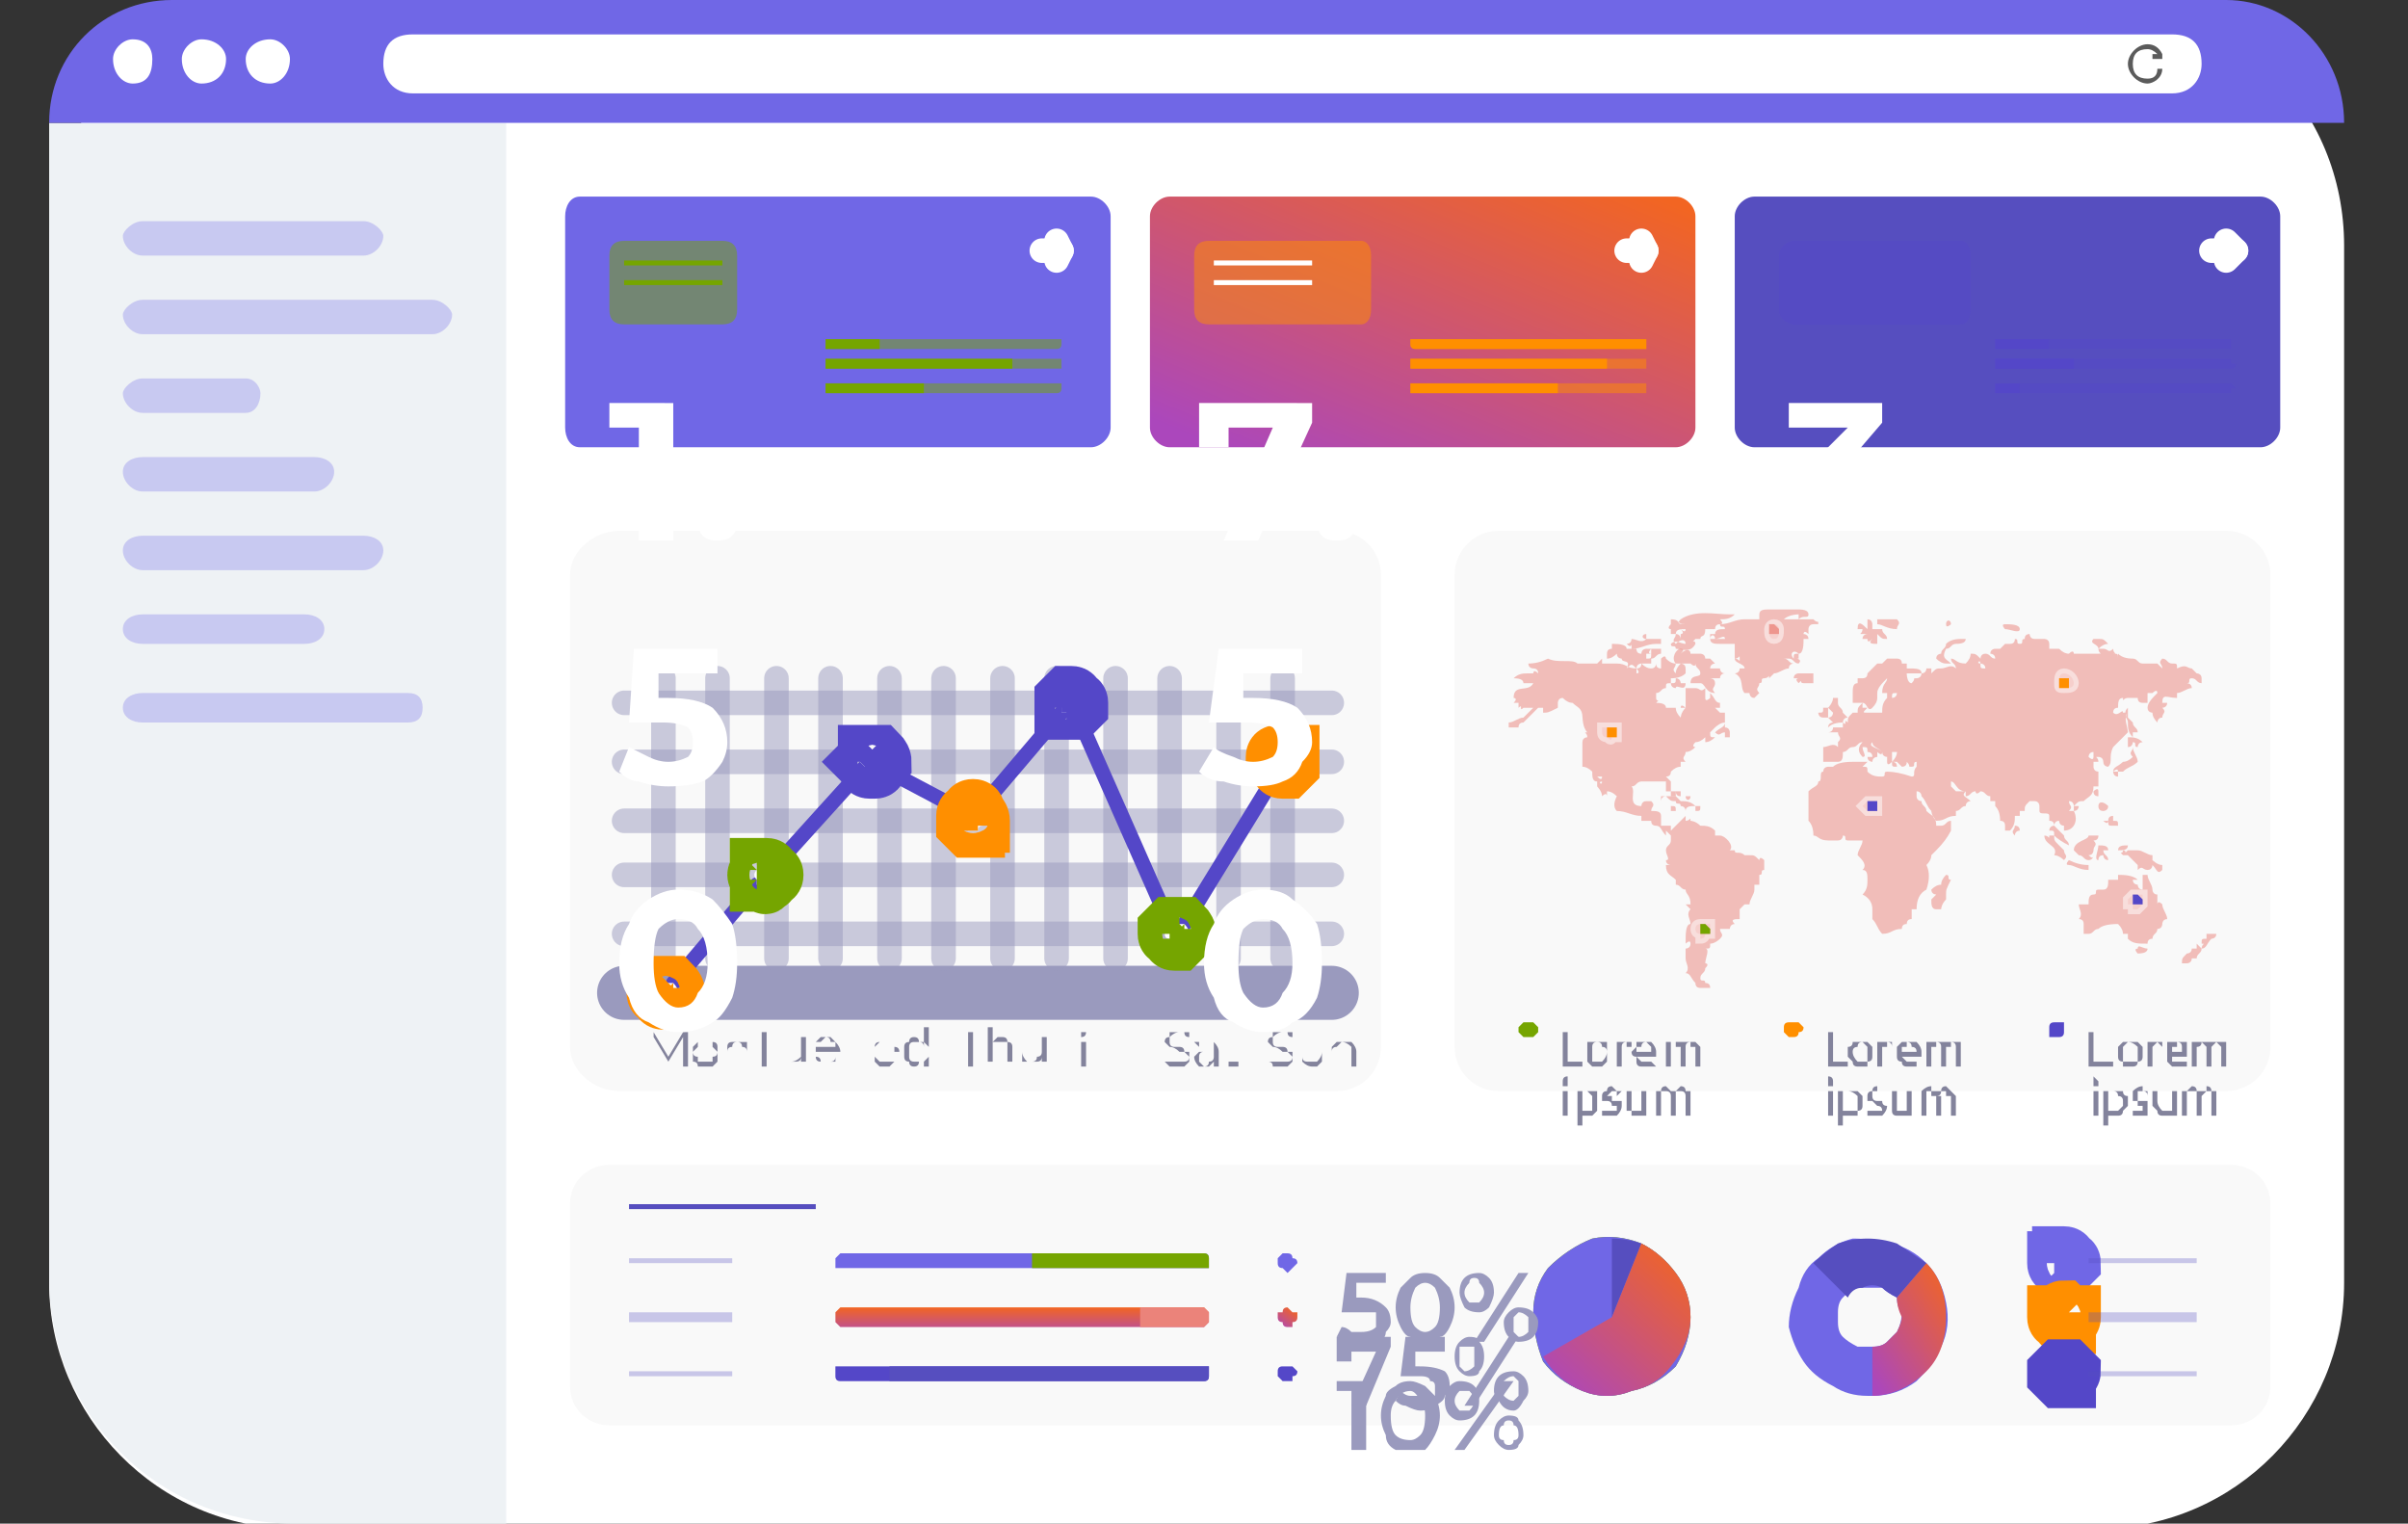 <svg version="1.2" xmlns="http://www.w3.org/2000/svg" viewBox="0 0 49 31" width="49" height="31">
	<rect x="0" y="0" width="49" height="31" fill="#333333" stroke="none"/>
	<title>Interactive Dashboards-svg</title>
	<defs>
		<linearGradient id="g1" x1="13.3" y1="20.2" x2="13.8" y2="20.2" gradientUnits="userSpaceOnUse">
			<stop offset="0" stop-color="#ff8f00"/>
			<stop offset="0" stop-color="#ff8f00"/>
			<stop offset="1" stop-color="#ff8f00"/>
		</linearGradient>
		<linearGradient id="g2" x1="67.9" y1="101.7" x2="70.9" y2="101.7" gradientUnits="userSpaceOnUse">
			<stop offset="0" stop-color="#ff8f00"/>
			<stop offset="0" stop-color="#ff8f00"/>
			<stop offset="1" stop-color="#ff8f00"/>
		</linearGradient>
		<linearGradient id="g3" x1="112.1" y1="93.5" x2="115.1" y2="93.5" gradientUnits="userSpaceOnUse">
			<stop offset="0" stop-color="#ff8f00"/>
			<stop offset="0" stop-color="#ff8f00"/>
			<stop offset="1" stop-color="#ff8f00"/>
		</linearGradient>
		<linearGradient id="g4" x1="33.2" y1="3.8" x2="30.1" y2="11.3" gradientUnits="userSpaceOnUse">
			<stop offset="0" stop-color="#f26522"/>
			<stop offset="1" stop-color="#ab47bc"/>
		</linearGradient>
		<linearGradient id="g5" x1="659.8" y1="80.6" x2="836.3" y2="80.6" gradientUnits="userSpaceOnUse">
			<stop offset="0" stop-color="#ff8f00"/>
			<stop offset="0" stop-color="#ff8f00"/>
			<stop offset="1" stop-color="#ff8f00"/>
		</linearGradient>
		<linearGradient id="g6" x1="1187.6" y1="20.6" x2="1514.6" y2="20.6" gradientUnits="userSpaceOnUse">
			<stop offset="0" stop-color="#ff8f00"/>
			<stop offset="0" stop-color="#ff8f00"/>
			<stop offset="1" stop-color="#ff8f00"/>
		</linearGradient>
		<linearGradient id="g7" x1="747.4" y1="20.6" x2="873" y2="20.6" gradientUnits="userSpaceOnUse">
			<stop offset="0" stop-color="#ff8f00"/>
			<stop offset="0" stop-color="#ff8f00"/>
			<stop offset="1" stop-color="#ff8f00"/>
		</linearGradient>
		<linearGradient id="g8" x1="1187.6" y1="19.1" x2="1514.6" y2="19.1" gradientUnits="userSpaceOnUse">
			<stop offset="0" stop-color="#ff8f00"/>
			<stop offset="0" stop-color="#ff8f00"/>
			<stop offset="1" stop-color="#ff8f00"/>
		</linearGradient>
		<linearGradient id="g9" x1="994.7" y1="19.1" x2="1221.8" y2="19.1" gradientUnits="userSpaceOnUse">
			<stop offset="0" stop-color="#ff8f00"/>
			<stop offset="0" stop-color="#ff8f00"/>
			<stop offset="1" stop-color="#ff8f00"/>
		</linearGradient>
		<linearGradient id="g10" x1="1185.6" y1="17.6" x2="1512" y2="17.6" gradientUnits="userSpaceOnUse">
			<stop offset="0" stop-color="#ff8f00"/>
			<stop offset="0" stop-color="#ff8f00"/>
			<stop offset="1" stop-color="#ff8f00"/>
		</linearGradient>
		<linearGradient id="g11" x1="1185.6" y1="17.6" x2="1512" y2="17.6" gradientUnits="userSpaceOnUse">
			<stop offset="0" stop-color="#ff8f00"/>
			<stop offset="0" stop-color="#ff8f00"/>
			<stop offset="1" stop-color="#ff8f00"/>
		</linearGradient>
		<linearGradient id="g12" x1="189.6" y1="145.6" x2="191.7" y2="145.6" gradientUnits="userSpaceOnUse">
			<stop offset="0" stop-color="#ff8f00"/>
			<stop offset="0" stop-color="#ff8f00"/>
			<stop offset="1" stop-color="#ff8f00"/>
		</linearGradient>
		<linearGradient id="g13" x1="34" y1="25.2" x2="31.4" y2="28.1" gradientUnits="userSpaceOnUse">
			<stop offset="0" stop-color="#f26522"/>
			<stop offset="1" stop-color="#ab47bc"/>
		</linearGradient>
		<linearGradient id="g14" x1="39.4" y1="25.5" x2="37.3" y2="26.9" gradientUnits="userSpaceOnUse">
			<stop offset="0" stop-color="#f26522"/>
			<stop offset="1" stop-color="#ab47bc"/>
		</linearGradient>
		<linearGradient id="g15" x1="26.3" y1="26.6" x2="26" y2="27" gradientUnits="userSpaceOnUse">
			<stop offset="0" stop-color="#f26522"/>
			<stop offset="1" stop-color="#ab47bc"/>
		</linearGradient>
		<linearGradient id="g16" x1="23.7" y1="26.6" x2="23.7" y2="27.2" gradientUnits="userSpaceOnUse">
			<stop offset="0" stop-color="#f26522"/>
			<stop offset="1" stop-color="#ab47bc"/>
		</linearGradient>
		<linearGradient id="g17" x1="97.5" y1="53" x2="98.1" y2="53" gradientUnits="userSpaceOnUse">
			<stop offset="0" stop-color="#ff8f00"/>
			<stop offset="0" stop-color="#ff8f00"/>
			<stop offset="1" stop-color="#ff8f00"/>
		</linearGradient>
		<linearGradient id="g18" x1="135" y1="48.8" x2="135.7" y2="48.8" gradientUnits="userSpaceOnUse">
			<stop offset="0" stop-color="#ff8f00"/>
			<stop offset="0" stop-color="#ff8f00"/>
			<stop offset="1" stop-color="#ff8f00"/>
		</linearGradient>
		<linearGradient id="g19" x1="157.9" y1="111.5" x2="159.6" y2="111.5" gradientUnits="userSpaceOnUse">
			<stop offset="0" stop-color="#ff8f00"/>
			<stop offset="0" stop-color="#ff8f00"/>
			<stop offset="1" stop-color="#ff8f00"/>
		</linearGradient>
	</defs>
	<style>
		.s0 { fill: #ffffff } 
		.s1 { fill: #eef2f5 } 
		.s2 { fill: #7067e6 } 
		.s3 { fill: #5b5b5b } 
		.s4 { fill: #f9f9f9 } 
		.s5 { fill: none;stroke: #9a9abe;stroke-linecap: round;stroke-linejoin: round;stroke-width: 1.1 } 
		.s6 { opacity: .5;fill: none;stroke: #9a9abe;stroke-linecap: round;stroke-linejoin: round;stroke-width: .5 } 
		.s7 { fill: #83839c } 
		.s8 { fill: none;stroke: #5447c8;stroke-linecap: round;stroke-linejoin: round;stroke-width: .3 } 
		.s9 { fill: #ffffff;stroke: #75a500;stroke-width: 1.1 } 
		.s10 { fill: #ffffff;stroke: #5447c8;stroke-width: 1.1 } 
		.s11 { fill: #ffffff;stroke: url(#g1);stroke-width: 1.1 } 
		.s12 { fill: #ffffff;stroke: url(#g2);stroke-width: 1.1 } 
		.s13 { fill: #ffffff;stroke: url(#g3);stroke-width: 1.1 } 
		.s14 { mix-blend-mode: screen;fill: #75a500 } 
		.s15 { fill: none;stroke: #ffffff;stroke-linecap: round;stroke-linejoin: round;stroke-width: .5 } 
		.s16 { fill: url(#g4) } 
		.s17 { opacity: .5;mix-blend-mode: screen;fill: url(#g5) } 
		.s18 { opacity: .5;mix-blend-mode: screen;fill: url(#g6) } 
		.s19 { mix-blend-mode: screen;fill: url(#g7) } 
		.s20 { opacity: .5;mix-blend-mode: screen;fill: url(#g8) } 
		.s21 { mix-blend-mode: screen;fill: url(#g9) } 
		.s22 { opacity: .5;mix-blend-mode: screen;fill: url(#g10) } 
		.s23 { mix-blend-mode: screen;fill: url(#g11) } 
		.s24 { fill: #564ebf } 
		.s25 { mix-blend-mode: screen;fill: #5447c8 } 
		.s26 { fill: #ffffff;stroke: #7067e6;stroke-width: 1.1 } 
		.s27 { fill: none;stroke: url(#g12);stroke-width: 1.1 } 
		.s28 { fill: none;stroke: #5447c8;stroke-width: 1.1 } 
		.s29 { fill: #75a500 } 
		.s30 { fill: url(#g13) } 
		.s31 { fill: url(#g14) } 
		.s32 { fill: url(#g15) } 
		.s33 { fill: #5447c8 } 
		.s34 { fill: #9a9abe } 
		.s35 { fill: url(#g16) } 
		.s36 { mix-blend-mode: screen;fill: #eb837a } 
		.s37 { mix-blend-mode: screen;fill: #564ebf } 
		.s38 { opacity: .5;fill: #eb837a } 
		.s39 { opacity: .5;fill: #eb837a;stroke: #ffffff;stroke-width: .2 } 
		.s40 { fill: url(#g17) } 
		.s41 { fill: url(#g18) } 
		.s42 { fill: url(#g19) } 
		.s43 { opacity: .3;fill: #564ebf } 
	</style>
	<path id="Layer" class="s0" d="m1 5c0-2.8 2.2-5 5-5h36.7c2.8 0 5 2.2 5 5v21.1c0 2.7-2.2 5-5 5h-36.7c-2.8 0-5-2.3-5-5z" />
	<path id="Layer" class="s1" d="m1 2.5h9.3v28.5h-4.3c-2.8 0-5-2.2-5-5z" />
	<g id="Layer" style="opacity: .3">
		<path id="Layer" class="s2" d="m2.5 4.8c0-0.1 0.2-0.3 0.4-0.3h4.5c0.2 0 0.4 0.2 0.4 0.3c0 0.2-0.2 0.4-0.4 0.4h-4.5c-0.2 0-0.4-0.2-0.4-0.4z" />
		<path id="Layer" class="s2" d="m2.5 11.2c0-0.2 0.2-0.3 0.4-0.3h4.5c0.2 0 0.4 0.1 0.4 0.3c0 0.2-0.2 0.4-0.4 0.4h-4.5c-0.2 0-0.4-0.2-0.4-0.4z" />
		<path id="Layer" class="s2" d="m2.5 6.4c0-0.1 0.2-0.3 0.4-0.3h5.9c0.2 0 0.4 0.2 0.4 0.3c0 0.2-0.2 0.4-0.4 0.4h-5.9c-0.2 0-0.4-0.2-0.4-0.4z" />
		<path id="Layer" class="s2" d="m2.5 12.8c0-0.2 0.2-0.3 0.4-0.3h3.3c0.2 0 0.4 0.1 0.4 0.3c0 0.2-0.2 0.3-0.4 0.3h-3.3c-0.2 0-0.4-0.1-0.4-0.3z" />
		<path id="Layer" class="s2" d="m2.5 14.4c0-0.2 0.2-0.3 0.4-0.3h5.4c0.2 0 0.3 0.1 0.3 0.3c0 0.2-0.1 0.3-0.3 0.3h-5.4c-0.2 0-0.4-0.1-0.4-0.3z" />
		<path id="Layer" class="s2" d="m2.5 8c0-0.1 0.2-0.3 0.4-0.3h2.1c0.2 0 0.3 0.2 0.3 0.3c0 0.2-0.1 0.4-0.3 0.4h-2.1c-0.2 0-0.4-0.2-0.4-0.4z" />
		<path id="Layer" class="s2" d="m2.5 9.6c0-0.2 0.2-0.3 0.4-0.3h3.5c0.2 0 0.4 0.1 0.4 0.3c0 0.2-0.2 0.4-0.4 0.4h-3.5c-0.2 0-0.4-0.2-0.4-0.4z" />
	</g>
	<path id="Layer" class="s2" d="m1 2.5c0-1.4 1.1-2.5 2.5-2.5h41.8c1.3 0 2.4 1.1 2.4 2.5z" />
	<path id="Layer" class="s0" d="m2.3 1.2c0-0.2 0.2-0.4 0.4-0.4c0.3 0 0.4 0.2 0.4 0.4c0 0.3-0.1 0.5-0.4 0.5c-0.2 0-0.4-0.2-0.4-0.5z" />
	<path id="Layer" class="s0" d="m3.7 1.2c0-0.2 0.2-0.4 0.4-0.4c0.3 0 0.5 0.2 0.5 0.4c0 0.3-0.2 0.5-0.5 0.5c-0.2 0-0.4-0.2-0.4-0.5z" />
	<path id="Layer" class="s0" d="m5 1.2c0-0.2 0.2-0.4 0.5-0.4c0.2 0 0.4 0.2 0.4 0.4c0 0.3-0.2 0.5-0.4 0.5c-0.3 0-0.5-0.2-0.5-0.5z" />
	<path id="Layer" class="s0" d="m7.8 1.3c0-0.4 0.2-0.6 0.6-0.6h35.8c0.4 0 0.6 0.2 0.6 0.6c0 0.3-0.2 0.6-0.6 0.6h-35.8c-0.4 0-0.6-0.3-0.6-0.6z" />
	<path id="Layer" class="s3" d="m44 1.2q0 0 0-0.1v-0.1q0-0.1 0-0.1q0 0 0 0.1v0.1q0 0.1 0 0.1z" />
	<path id="Layer" class="s3" d="m44 1.2h-0.2q0 0 0-0.1q0 0 0 0h0.2q0 0 0 0q0 0.1 0 0.1z" />
	<path id="Layer" class="s3" d="m43.7 1.7c-0.2 0-0.4-0.2-0.4-0.4c0-0.2 0.2-0.4 0.4-0.4q0.2 0 0.3 0.2q0 0 0 0q-0.1 0.1-0.1 0q-0.1-0.1-0.2-0.1c-0.2 0-0.3 0.1-0.3 0.3c0 0.2 0.1 0.3 0.3 0.3q0.2 0 0.2-0.2q0.1 0 0.1 0q0 0 0 0c0 0.2-0.2 0.3-0.3 0.3z" />
	<g id="Layer">
		<path id="Layer" class="s4" d="m28.1 11.7v9.6c0 0.5-0.4 0.9-0.9 0.9h-14.6c-0.5 0-1-0.4-1-0.9v-9.6c0-0.5 0.5-0.9 1-0.9h14.6c0.5 0 0.9 0.4 0.9 0.9z" />
	</g>
	<path id="Layer" class="s5" d="m12.7 20.2h14.4" />
	<path id="Layer" class="s6" d="m12.7 19h14.4" />
	<path id="Layer" class="s6" d="m12.7 17.8h14.4" />
	<path id="Layer" class="s6" d="m12.7 16.7h14.4" />
	<path id="Layer" class="s6" d="m12.7 15.5h14.4" />
	<path id="Layer" class="s6" d="m12.7 14.3h14.4" />
	<path id="Layer" class="s6" d="m26.1 19.5v-5.7" />
	<path id="Layer" class="s6" d="m25 19.5v-5.7" />
	<path id="Layer" class="s6" d="m23.8 19.5v-5.7" />
	<path id="Layer" class="s6" d="m22.7 19.5v-5.7" />
	<path id="Layer" class="s6" d="m21.5 19.5v-5.7" />
	<path id="Layer" class="s6" d="m20.4 19.5v-5.7" />
	<path id="Layer" class="s6" d="m19.2 19.5v-5.7" />
	<path id="Layer" class="s6" d="m18.1 19.5v-5.7" />
	<path id="Layer" class="s6" d="m16.9 19.5v-5.7" />
	<path id="Layer" class="s6" d="m15.8 19.5v-5.7" />
	<path id="Layer" class="s6" d="m14.6 19.5v-5.7" />
	<path id="Layer" class="s6" d="m13.5 19.5v-5.7" />
	<path id="Layer" fill-rule="evenodd" class="s7" d="m13.9 21.7v-0.6l-0.3 0.5l-0.3-0.5v0.6v-0.7l0.3 0.5l0.3-0.5h0.1v0.7zm0.5 0q-0.1 0-0.2 0q0-0.1-0.1-0.1q0-0.1 0-0.2q0 0 0-0.1q0.1-0.1 0.1-0.1q0.1 0 0.2 0q0 0 0.1 0q0.1 0 0.1 0.1q0 0.1 0 0.1q0 0.1 0 0.2q0 0-0.1 0.1q-0.1 0-0.1 0zm0-0.1q0 0 0.1 0q0 0 0-0.1q0.1 0 0.1-0.1q0 0-0.1-0.1q0 0 0-0.1q-0.1 0-0.1 0q-0.1 0-0.2 0q0 0.1 0 0.1q-0.1 0.1-0.1 0.1q0 0.1 0.1 0.1q0 0.1 0 0.1q0.1 0 0.2 0zm0.6-0.4q0.1 0 0.2 0q0 0.1 0 0.2v0.3v-0.3q0-0.1-0.1-0.1q0-0.1-0.1-0.1q-0.1 0-0.1 0.1q-0.1 0-0.1 0.1v0.3v-0.5v0.1q0-0.1 0.1-0.1q0.1 0 0.1 0z" />
	<path id="Layer" fill-rule="evenodd" class="s7" d="m15.5 21h-0.3h0.6h-0.2v0.7h-0.1zm0.9 0.1v0.5h-0.1v-0.1q0 0.1-0.1 0.1q0 0-0.1 0q-0.1 0-0.1 0q-0.1-0.1-0.1-0.2v-0.3v0.3q0 0.1 0.1 0.2q0 0 0.1 0q0.1 0 0.2-0.1q0 0 0-0.1v-0.3zm0.7 0.3h-0.5q0 0.1 0 0.1q0.1 0 0.1 0.1q0.1 0 0.1 0q0.1 0 0.1 0q0.1 0 0.1-0.1v0.1q0 0-0.1 0q0 0-0.1 0q0 0-0.1 0q-0.1 0-0.1-0.1q0 0 0-0.1q0-0.1 0-0.2q0 0 0.1-0.1q0 0 0.1 0q0.1 0 0.1 0q0.1 0.1 0.1 0.1q0.1 0.1 0.1 0.2zm-0.3-0.3q0 0-0.1 0.1q0 0-0.1 0q0 0.1 0 0.1h0.4q0 0 0-0.1q0 0-0.1 0q0-0.1-0.1-0.1z" />
	<path id="Layer" fill-rule="evenodd" class="s7" d="m18.3 21.4h-0.5q0 0.1 0 0.1q0.1 0.1 0.1 0.1q0.1 0 0.1 0q0.1 0 0.1 0q0.1 0 0.1 0q0 0-0.1 0.1q0 0-0.1 0q0 0-0.1 0q-0.1-0.1-0.1-0.1q0-0.1 0-0.2q0 0 0-0.1q0-0.1 0.1-0.1q0 0 0.1 0q0.1 0 0.1 0q0.1 0 0.1 0.1q0.1 0 0.1 0.1zm-0.3-0.2q0 0-0.1 0q0 0-0.1 0.1q0 0 0 0.1h0.4q0-0.1 0-0.1q0-0.1-0.1-0.1q0 0-0.1 0zm0.9-0.3v0.8h-0.1v-0.1q0 0-0.1 0q0 0.1-0.1 0.1q-0.1 0-0.1-0.1q-0.1 0-0.1-0.1q0 0 0-0.1q0-0.1 0-0.1q0-0.1 0.1-0.1q0-0.1 0.1-0.1q0.1 0 0.1 0.1q0.1 0 0.1 0.1v-0.4zm-0.2 0.7q0 0 0.1 0q0 0 0.1-0.1q0 0 0-0.1q0-0.1 0-0.1q-0.1-0.1-0.1-0.1q-0.1 0-0.1 0q-0.1 0-0.1 0q-0.1 0-0.1 0.1q0 0 0 0.1q0 0.1 0 0.1q0 0.1 0.1 0.1q0 0 0.1 0z" />
	<path id="Layer" class="s7" d="m19.7 21h-0.2h0.5h-0.2v0.7h-0.1zm0.7 0.1q0.1 0 0.1 0.1q0.1 0 0.1 0.1v0.3h-0.1v-0.3q0 0 0-0.1q-0.1 0-0.1 0q-0.1 0-0.2 0q0 0.1 0 0.2v0.2h-0.1v-0.7h0.1v0.3q0 0 0.1-0.1q0 0 0.1 0zm0.9 0v0.5h-0.1v-0.1q0 0.1-0.1 0.1q0 0-0.1 0q-0.1 0-0.2 0q0-0.1 0-0.2v-0.3v0.3q0 0.1 0.1 0.2q0 0 0.1 0q0.1 0 0.1-0.1q0.1 0 0.1-0.1v-0.3z" />
	<path id="Layer" class="s7" d="m22 21.2h0.1v0.5h-0.1zm0-0.1q0 0 0-0.1q0 0 0 0q0 0 0 0q0 0 0 0q0.1 0 0.1 0q0 0 0 0q0 0 0 0q0 0.1-0.1 0.1z" />
	<path id="Layer" fill-rule="evenodd" class="s7" d="m24 21.7q-0.1 0-0.2 0q-0.1-0.1-0.1-0.1q0.1 0 0.1 0q0.1 0 0.2 0q0.1 0 0.1 0q0.1 0 0.1-0.1q0 0-0.1-0.1q0 0 0 0q-0.1 0-0.1 0q-0.1-0.1-0.2-0.1q0 0 0 0q-0.1-0.1-0.1-0.1q0-0.1 0.1-0.1q0-0.1 0-0.1q0.1 0 0.2 0q0 0 0.1 0q0 0 0.1 0v0.1q-0.1 0-0.1-0.1q-0.1 0-0.1 0q-0.1 0-0.2 0.1q0 0 0 0.1q0 0 0 0q0 0.1 0.1 0.1q0 0 0.1 0q0.1 0 0.1 0.1q0.1 0 0.1 0q0 0 0 0.1q0 0.1 0 0.1q0 0-0.1 0.1q-0.1 0-0.1 0zm0.6-0.5q0 0 0.1 0q0.1 0.1 0.1 0.2v0.3h-0.1v-0.1q0 0-0.1 0.1q0 0-0.1 0q-0.1 0-0.1 0q-0.1-0.1-0.1-0.2q0 0 0.1-0.1q0 0 0.1 0h0.2q0-0.1 0-0.2q-0.1 0-0.2 0q0 0-0.1 0q0 0 0 0.1l-0.1-0.1q0.1 0 0.1 0q0.1 0 0.2 0zm-0.1 0.5q0.1 0 0.1-0.1q0.1 0 0.1-0.1v-0.1h-0.2q-0.1 0-0.1 0.1q0 0 0 0q0 0.1 0 0.1q0.1 0.1 0.1 0.1zm0.7 0q0 0 0 0q-0.1 0-0.1 0q-0.1 0-0.1 0q0-0.1 0-0.2v-0.3h-0.1h0.1v-0.1v0.1h0.2h-0.2v0.3q0 0.1 0 0.1q0.1 0 0.1 0q0.1 0 0.1 0z" />
	<path id="Layer" class="s7" d="m26.1 21.7q-0.1 0-0.2 0q0-0.1-0.1-0.1q0.1 0 0.1 0q0.1 0 0.2 0q0.1 0 0.1 0q0.1 0 0.1-0.1q0 0-0.1-0.1q0 0 0 0q-0.1 0-0.1 0q-0.1-0.1-0.2-0.1q0 0 0 0q-0.1-0.1-0.1-0.1q0-0.1 0.1-0.1q0-0.1 0-0.1q0.1 0 0.2 0q0 0 0.1 0q0.1 0 0.1 0v0.1q-0.1 0-0.1-0.1q-0.1 0-0.1 0q-0.1 0-0.2 0.1q0 0 0 0.1q0 0 0 0q0 0.1 0.1 0.1q0 0 0.1 0q0.1 0 0.1 0.1q0.1 0 0.1 0q0 0 0 0.1q0 0.1 0 0.1q0 0-0.1 0.1q0 0-0.1 0zm0.8-0.5v0.5v-0.1q0 0-0.1 0.1q0 0-0.1 0q-0.1 0-0.2-0.1q0 0 0-0.1v-0.3v0.3q0 0.1 0.1 0.1q0 0 0.1 0q0.1 0 0.1 0q0.1-0.1 0.1-0.2v-0.2zm0.5 0q0 0 0.1 0q0.1 0.1 0.1 0.2v0.3h-0.1v-0.3q0-0.1 0-0.1q-0.1-0.1-0.2-0.1q0 0-0.1 0.1q-0.1 0-0.1 0.1v0.3v-0.5v0.1q0.1-0.1 0.1-0.1q0.1 0 0.2 0z" />
	<path id="Layer" class="s8" d="m24.1 18.8l1.9-3.1" />
	<path id="Layer" class="s8" d="m21.9 14.5l1.9 4.3" />
	<path id="Layer" class="s8" d="m19.9 16.5l1.7-2" />
	<path id="Layer" class="s8" d="m17.9 15.6l1.7 0.9" />
	<path id="Layer" class="s8" d="m15.7 17.7l1.9-2.1" />
	<path id="Layer" class="s8" d="m13.7 20l1.7-2" />
	<path id="Layer" class="s9" d="m15.8 17.8q0 0.1-0.1 0.1q0 0.1-0.1 0.1q0 0.1-0.1 0q0 0-0.1 0q0-0.1 0-0.1q-0.1-0.1 0-0.2q0 0 0-0.1q0.1 0 0.2 0q0.1 0 0.1 0.1q0.1 0 0.1 0.1z" />
	<path id="Layer" class="s10" d="m18 15.5q0 0-0.1 0.1q0 0.1-0.1 0.1q0 0-0.1 0q-0.1 0-0.1-0.1q0 0-0.1-0.1q0 0 0.1-0.1q0-0.1 0-0.1q0.1 0 0.2 0q0 0 0.1 0q0.1 0.1 0.1 0.2z" />
	<path id="Layer" class="s10" d="m22 14.3q0 0.1 0 0.1q-0.1 0.1-0.1 0.1q-0.1 0-0.2 0q0 0-0.1 0q0-0.1 0-0.1q0-0.1 0-0.2q0 0 0.1-0.1q0 0 0.1 0q0.1 0 0.1 0.1q0.1 0 0.1 0.1z" />
	<path id="Layer" class="s9" d="m24.2 19q0 0-0.1 0.1q0 0-0.1 0.1q0 0-0.1 0q-0.1 0-0.1-0.1q-0.1 0-0.1-0.1q0 0 0-0.1q0.1-0.1 0.1-0.1q0.1 0 0.1 0q0.1 0 0.2 0q0.1 0.1 0.1 0.2z" />
	<path id="Layer" class="s11" d="m13.8 20.2q0 0-0.1 0.1q0 0.1-0.1 0.1q0 0-0.1 0q-0.1 0-0.1-0.1q-0.1 0-0.1-0.1q0 0 0-0.1q0.1-0.1 0.1-0.1q0.1 0 0.1 0q0.1 0 0.2 0q0.1 0.1 0.1 0.2z" />
	<path id="Layer" class="s12" d="m20 16.7q0 0 0 0.1q-0.1 0-0.1 0.1q-0.1 0-0.2 0q0 0-0.1-0.1q0 0 0-0.1q0-0.1 0-0.1q0-0.1 0.1-0.1q0-0.1 0.1-0.1q0.1 0 0.1 0.1q0.1 0.1 0.1 0.2z" />
	<path id="Layer" class="s13" d="m26.3 15.5q0 0 0 0.1q-0.1 0.1-0.1 0.1q-0.1 0-0.1 0q-0.1 0-0.1-0.1q-0.1 0-0.1-0.1q0 0 0-0.1q0-0.1 0.1-0.1q0 0 0.1 0q0.1 0 0.2 0q0 0.1 0 0.2z" />
	<g id="Layer">
		<path id="Layer" class="s2" d="m22.6 4.4v4.3c0 0.2-0.2 0.4-0.4 0.4h-10.4c-0.2 0-0.3-0.2-0.3-0.4v-4.3c0-0.2 0.1-0.4 0.3-0.4h10.4c0.2 0 0.4 0.2 0.4 0.4z" />
	</g>
	<g id="Layer" style="opacity: .5">
		<path id="Layer" class="s14" d="m15 5.2v1.1c0 0.2-0.1 0.3-0.3 0.3h-2c-0.2 0-0.3-0.1-0.3-0.3v-1.1c0-0.2 0.1-0.3 0.3-0.3h2c0.2 0 0.3 0.1 0.3 0.3z" />
	</g>
	<path id="Layer" fill-rule="evenodd" class="s0" d="m13.7 8.2v2.8h-0.7v-2.3h-0.6v-0.5zm0.9 2.8q-0.2 0-0.3-0.1q-0.1-0.1-0.1-0.3q0-0.2 0.1-0.3q0.1-0.1 0.3-0.1q0.2 0 0.3 0.1q0.1 0.1 0.1 0.3q0 0.2-0.1 0.3q-0.1 0.1-0.3 0.1zm-1 3.2q0.6 0 0.9 0.2q0.3 0.3 0.3 0.7q0 0.2-0.1 0.4q-0.2 0.3-0.4 0.4q-0.3 0.1-0.7 0.1q-0.3 0-0.6-0.1q-0.2 0-0.4-0.2l0.2-0.5q0.2 0.1 0.4 0.2q0.2 0.1 0.4 0.1q0.2 0 0.4-0.1q0.1-0.1 0.1-0.3q0-0.2-0.1-0.3q-0.2-0.1-0.5-0.1h-0.7l0.1-1.5h1.7v0.5h-1.2v0.5zm0.2 6.8q-0.3 0-0.6-0.2q-0.3-0.1-0.4-0.5q-0.2-0.3-0.2-0.7q0-0.5 0.2-0.8q0.1-0.3 0.4-0.5q0.3-0.2 0.6-0.2q0.4 0 0.7 0.2q0.2 0.2 0.4 0.5q0.1 0.3 0.1 0.8q0 0.4-0.1 0.7q-0.2 0.4-0.4 0.5q-0.3 0.2-0.7 0.2zm0-0.5q0.3 0 0.4-0.3q0.2-0.2 0.2-0.6q0-0.5-0.2-0.7q-0.1-0.2-0.4-0.2q-0.2 0-0.4 0.2q-0.1 0.2-0.1 0.7q0 0.4 0.1 0.6q0.2 0.3 0.4 0.3zm0 5.5q-0.3 0-0.6-0.2q-0.3-0.1-0.4-0.5q-0.2-0.3-0.2-0.7q0-0.5 0.2-0.8q0.1-0.3 0.4-0.5q0.3-0.2 0.6-0.2q0.4 0 0.7 0.2q0.2 0.2 0.4 0.5q0.1 0.3 0.1 0.8q0 0.4-0.1 0.7q-0.2 0.4-0.4 0.5q-0.3 0.2-0.7 0.2zm0-0.5q0.3 0 0.4-0.3q0.2-0.2 0.2-0.6q0-0.5-0.2-0.7q-0.1-0.2-0.4-0.2q-0.2 0-0.4 0.2q-0.1 0.2-0.1 0.7q0 0.4 0.1 0.6q0.2 0.3 0.4 0.3z" />
	<g id="Layer" style="opacity: .5">
		<path id="Layer" class="s14" d="m21.6 7.9q0 0 0 0q0 0.1-0.1 0.1h-4.6q-0.1 0-0.1 0q0-0.1 0-0.1q0 0 0 0q0 0 0 0q0 0 0-0.1q0 0 0 0q0 0 0 0q0 0 0.1 0h4.6q0.1 0 0.1 0q0 0 0 0q0 0 0 0q0 0.1 0 0.1z" />
	</g>
	<g id="Layer">
		<path id="Layer" class="s14" d="m18.8 7.8v0.2h-1.9q-0.1 0-0.1 0q0-0.1 0-0.1q0 0 0 0q0 0 0 0q0 0 0-0.1q0 0 0 0q0 0 0 0q0 0 0.1 0z" />
	</g>
	<g id="Layer">
		<path id="Layer" class="s14" d="m14.7 5.3v0.1h-1.9q0 0 0 0q-0.1 0-0.1 0q0 0 0 0q0 0 0-0.1q0 0 0 0q0 0 0 0q0 0 0.1 0q0 0 0 0z" />
	</g>
	<g id="Layer">
		<path id="Layer" class="s14" d="m14.7 5.7v0.1h-1.9q0 0 0 0q-0.1 0-0.1 0q0 0 0 0q0 0 0 0q0-0.1 0-0.1q0 0 0 0q0 0 0.1 0q0 0 0 0z" />
	</g>
	<g id="Layer" style="opacity: .5">
		<path id="Layer" class="s14" d="m21.6 7.4q0 0.1 0 0.1q0 0-0.1 0h-4.6q-0.1 0-0.1 0q0 0 0 0q0 0 0 0q0-0.1 0-0.1q0 0 0 0q0 0 0 0q0 0 0-0.1q0 0 0.1 0h4.6q0.1 0 0.1 0q0 0.1 0 0.1q0 0 0 0q0 0 0 0z" />
	</g>
	<g id="Layer">
		<path id="Layer" class="s14" d="m20.6 7.3v0.2h-3.7q-0.1 0-0.1 0q0 0 0 0q0 0 0 0q0-0.1 0-0.1q0 0 0 0q0 0 0 0q0 0 0-0.1q0 0 0.1 0z" />
	</g>
	<g id="Layer" style="opacity: .5">
		<path id="Layer" class="s14" d="m21.6 7q0 0 0 0q0 0.1-0.1 0.1h-4.6q-0.1 0-0.1 0q0 0 0-0.1q0 0 0 0q0 0 0 0q0 0 0-0.1q0 0 0 0q0 0 0 0q0 0 0.1 0h4.6q0.1 0 0.1 0q0 0 0 0q0 0 0 0.1q0 0 0 0z" />
	</g>
	<g id="Layer">
		<path id="Layer" class="s14" d="m17.9 6.9v0.2h-1q-0.1 0-0.1 0q0 0 0-0.1q0 0 0 0q0 0 0 0q0 0 0 0q0-0.1 0-0.1q0 0 0 0q0 0 0.1 0z" />
	</g>
	<path id="Layer" class="s15" d="m21.2 5.1h0.4" />
	<path id="Layer" class="s15" d="m21.5 4.9l0.1 0.2l-0.1 0.2" />
	<g id="Layer">
		<path id="Layer" class="s16" d="m34.5 4.4v4.3c0 0.2-0.2 0.4-0.4 0.4h-10.3c-0.2 0-0.4-0.2-0.4-0.4v-4.3c0-0.2 0.2-0.4 0.4-0.4h10.3c0.2 0 0.4 0.2 0.4 0.4z" />
	</g>
	<path id="Layer" class="s17" d="m27.9 5.2v1.1c0 0.2-0.1 0.3-0.2 0.3h-3.1c-0.2 0-0.3-0.1-0.3-0.3v-1.1c0-0.2 0.1-0.3 0.3-0.3h3.1c0.1 0 0.2 0.1 0.2 0.3z" />
	<path id="Layer" fill-rule="evenodd" class="s0" d="m26.7 8.2v0.4l-1.1 2.4h-0.7l1-2.3h-0.9v0.4h-0.6v-0.9zm0.5 2.8q-0.2 0-0.3-0.1q-0.1-0.1-0.1-0.3q0-0.2 0.1-0.3q0.1-0.1 0.3-0.1q0.2 0 0.3 0.1q0.1 0.1 0.1 0.3q0 0.2-0.1 0.3q-0.1 0.1-0.3 0.1zm-1.7 3.2q0.6 0 0.9 0.2q0.3 0.3 0.3 0.7q0 0.2-0.2 0.4q-0.1 0.3-0.4 0.4q-0.2 0.1-0.6 0.1q-0.3 0-0.6-0.1q-0.3 0-0.5-0.2l0.3-0.5q0.1 0.1 0.4 0.2q0.2 0.1 0.4 0.1q0.2 0 0.4-0.1q0.1-0.1 0.1-0.3q0-0.2-0.1-0.3q-0.2-0.1-0.5-0.1h-0.8l0.2-1.5h1.7v0.5h-1.2v0.5zm0.2 6.8q-0.3 0-0.6-0.2q-0.3-0.1-0.4-0.5q-0.2-0.3-0.2-0.7q0-0.5 0.2-0.8q0.1-0.3 0.4-0.5q0.3-0.2 0.6-0.2q0.4 0 0.6 0.2q0.3 0.2 0.5 0.5q0.1 0.3 0.1 0.8q0 0.4-0.1 0.7q-0.2 0.4-0.5 0.5q-0.2 0.2-0.6 0.2zm0-0.5q0.3 0 0.4-0.3q0.2-0.2 0.2-0.6q0-0.5-0.2-0.7q-0.1-0.2-0.4-0.2q-0.2 0-0.4 0.2q-0.1 0.2-0.1 0.7q0 0.4 0.1 0.6q0.2 0.3 0.4 0.3zm0 5.5q-0.3 0-0.6-0.2q-0.3-0.1-0.4-0.5q-0.2-0.3-0.2-0.7q0-0.5 0.2-0.8q0.1-0.3 0.4-0.5q0.3-0.2 0.6-0.2q0.4 0 0.6 0.2q0.3 0.2 0.5 0.5q0.1 0.3 0.1 0.8q0 0.4-0.1 0.7q-0.2 0.4-0.5 0.5q-0.2 0.2-0.6 0.2zm0-0.5q0.3 0 0.4-0.3q0.2-0.2 0.2-0.6q0-0.5-0.2-0.7q-0.1-0.2-0.4-0.2q-0.2 0-0.4 0.2q-0.1 0.2-0.1 0.7q0 0.4 0.1 0.6q0.2 0.3 0.4 0.3z" />
	<path id="Layer" class="s18" d="m33.5 7.9q0 0 0 0q0 0.1 0 0.1h-4.7q0 0-0.1 0q0-0.1 0-0.1q0 0 0 0q0 0 0 0q0 0 0-0.1q0 0 0 0q0 0 0 0q0.1 0 0.1 0h4.7q0 0 0 0q0 0 0 0q0 0 0 0q0 0.1 0 0.1z" />
	<path id="Layer" class="s19" d="m31.7 7.8v0.2h-2.9q0 0-0.1 0q0-0.1 0-0.1q0 0 0 0q0 0 0 0q0 0 0-0.1q0 0 0 0q0 0 0 0q0.1 0 0.1 0z" />
	<path id="Layer" class="s20" d="m33.5 7.4q0 0.1 0 0.1q0 0 0 0h-4.7q0 0-0.1 0q0 0 0 0q0 0 0 0q0-0.1 0-0.1q0 0 0 0q0 0 0 0q0 0 0-0.1q0.1 0 0.1 0h4.7q0 0 0 0q0 0.1 0 0.1q0 0 0 0q0 0 0 0z" />
	<path id="Layer" class="s21" d="m32.7 7.3v0.2h-3.9q0 0-0.1 0q0 0 0 0q0 0 0 0q0-0.1 0-0.1q0 0 0 0q0 0 0 0q0 0 0-0.1q0.1 0 0.1 0z" />
	<path id="Layer" class="s22" d="m33.5 7q0 0 0 0q0 0 0 0q0 0.1 0 0.1q0 0 0 0h-4.7q-0.1 0-0.1-0.1q0 0 0 0q0-0.1 0-0.1q0 0 0.1 0h4.7q0 0 0 0q0 0 0 0q0 0 0 0.1q0 0 0 0z" />
	<path id="Layer" class="s23" d="m33.5 7q0 0 0 0q0 0 0 0q0 0.1 0 0.1q0 0 0 0h-4.7q-0.1 0-0.1-0.1q0 0 0 0q0-0.1 0-0.1q0 0 0.1 0h4.7q0 0 0 0q0 0 0 0q0 0 0 0.1q0 0 0 0z" />
	<path id="Layer" class="s15" d="m33.1 5.1h0.4" />
	<path id="Layer" class="s15" d="m33.4 4.9l0.1 0.2l-0.1 0.2" />
	<g id="Layer">
		<path id="Layer" class="s24" d="m46.4 4.4v4.3c0 0.2-0.2 0.4-0.4 0.4h-10.3c-0.2 0-0.4-0.2-0.4-0.4v-4.3c0-0.2 0.2-0.4 0.4-0.4h10.3c0.2 0 0.4 0.2 0.4 0.4z" />
	</g>
	<g id="Layer" style="opacity: .5">
		<path id="Layer" class="s25" d="m40.1 5.2v1.1c0 0.2-0.1 0.3-0.2 0.3h-3.4c-0.1 0-0.3-0.1-0.3-0.3v-1.1c0-0.2 0.2-0.3 0.3-0.3h3.4c0.1 0 0.2 0.1 0.2 0.3z" />
	</g>
	<path id="Layer" fill-rule="evenodd" class="s0" d="m37.7 9.3q0.4 0.1 0.6 0.3q0.2 0.2 0.2 0.5q0 0.2-0.2 0.5q-0.1 0.2-0.3 0.3q-0.3 0.1-0.7 0.1q-0.3 0-0.6-0.1q-0.3 0-0.5-0.2l0.3-0.5q0.2 0.1 0.4 0.2q0.2 0.1 0.4 0.1q0.2 0 0.4-0.1q0.1-0.1 0.1-0.3q0-0.3-0.5-0.3h-0.3v-0.5l0.6-0.6h-1.2v-0.5h1.9v0.4zm-0.1 6.7q-0.3 0-0.6-0.2q-0.3-0.2-0.4-0.5q-0.2-0.3-0.2-0.8q0-0.4 0.2-0.7q0.1-0.4 0.4-0.5q0.3-0.2 0.6-0.2q0.4 0 0.7 0.2q0.2 0.1 0.4 0.5q0.1 0.3 0.1 0.7q0 0.5-0.1 0.8q-0.2 0.3-0.4 0.5q-0.3 0.2-0.7 0.2zm0-0.6q0.3 0 0.4-0.2q0.2-0.2 0.2-0.7q0-0.4-0.2-0.6q-0.1-0.3-0.4-0.3q-0.2 0-0.4 0.3q-0.1 0.2-0.1 0.6q0 0.5 0.1 0.7q0.2 0.2 0.4 0.2zm0 5.6q-0.3 0-0.6-0.2q-0.3-0.2-0.4-0.5q-0.2-0.3-0.2-0.8q0-0.4 0.2-0.7q0.1-0.4 0.4-0.5q0.3-0.2 0.6-0.2q0.4 0 0.7 0.2q0.2 0.1 0.4 0.5q0.1 0.3 0.1 0.7q0 0.5-0.1 0.8q-0.2 0.3-0.4 0.5q-0.3 0.2-0.7 0.2zm0-0.6q0.3 0 0.4-0.2q0.2-0.2 0.2-0.7q0-0.4-0.2-0.6q-0.1-0.3-0.4-0.3q-0.2 0-0.4 0.3q-0.1 0.2-0.1 0.6q0 0.5 0.1 0.7q0.2 0.2 0.4 0.2z" />
	<g id="Layer" style="opacity: .5">
		<path id="Layer" class="s25" d="m45.5 7.9q0 0-0.1 0q0 0.1 0 0.1h-4.7q0 0-0.1 0q0-0.1 0-0.1q0 0 0 0q0 0 0 0q0 0 0-0.1q0 0 0 0q0 0 0 0q0.1 0 0.1 0h4.7q0 0 0 0q0 0 0 0q0 0 0 0q0.1 0.1 0.1 0.1z" />
	</g>
	<g id="Layer">
		<path id="Layer" class="s25" d="m41.1 7.8v0.2h-0.4q0 0-0.1 0q0-0.1 0-0.1q0 0 0 0q0 0 0 0q0 0 0-0.1q0 0 0 0q0 0 0 0q0.1 0 0.1 0z" />
	</g>
	<g id="Layer" style="opacity: .5">
		<path id="Layer" class="s25" d="m45.5 7.4q0 0.1-0.1 0.1q0 0 0 0h-4.7q0 0-0.1 0q0 0 0 0q0 0 0 0q0-0.1 0-0.1q0 0 0 0q0 0 0 0q0 0 0-0.1q0.1 0 0.1 0h4.7q0 0 0 0q0 0.1 0 0.1q0 0 0 0q0.1 0 0.1 0z" />
	</g>
	<g id="Layer">
		<path id="Layer" class="s25" d="m42.2 7.3v0.2h-1.5q0 0-0.1 0q0 0 0 0q0 0 0 0q0-0.1 0-0.1q0 0 0 0q0 0 0 0q0 0 0-0.1q0.1 0 0.1 0z" />
	</g>
	<g id="Layer" style="opacity: .5">
		<path id="Layer" class="s25" d="m45.5 7q0 0-0.1 0q0 0.1 0 0.1h-4.7q0 0-0.1 0q0 0 0-0.1q0 0 0 0q0 0 0 0q0 0 0-0.1q0 0 0 0q0 0 0 0q0.1 0 0.1 0h4.7q0 0 0 0q0 0 0 0q0 0 0 0.1q0.1 0 0.1 0z" />
	</g>
	<g id="Layer">
		<path id="Layer" class="s25" d="m41.7 6.9v0.2h-1q0 0-0.1 0q0 0 0-0.1q0 0 0 0q0 0 0 0q0 0 0 0q0-0.1 0-0.1q0 0 0 0q0.1 0 0.1 0z" />
	</g>
	<path id="Layer" class="s15" d="m45 5.1h0.5" />
	<path id="Layer" class="s15" d="m45.3 4.9l0.2 0.2l-0.2 0.2" />
	<g id="Layer">
		<path id="Layer" class="s4" d="m46.2 24.5v3.7c0 0.5-0.4 0.8-0.8 0.8h-33c-0.4 0-0.8-0.3-0.8-0.8v-3.7c0-0.5 0.4-0.8 0.8-0.8h33c0.4 0 0.8 0.3 0.8 0.8z" />
	</g>
	<path id="Layer" class="s26" d="m42.2 25.7q0 0-0.1 0.1q0 0 0 0q-0.1 0.1-0.1 0.1q-0.1-0.1-0.1-0.1q-0.1 0-0.1-0.1q0 0 0-0.1q0.1 0 0.1-0.1q0 0 0.1 0q0.1 0 0.1 0.1q0.1 0 0.1 0.1z" />
	<path id="Layer" class="s27" d="m42.2 26.8q0 0.1-0.1 0.1q0 0.1 0 0.1q-0.1 0-0.1 0q-0.1 0-0.1-0.1q-0.1 0-0.1-0.1q0 0 0-0.1q0.1 0 0.1 0q0-0.1 0.1-0.1q0 0 0.1 0.1q0 0 0 0q0 0 0.1 0q0 0.1 0 0.1z" />
	<path id="Layer" class="s28" d="m42.2 27.9q0 0.1-0.1 0.1q0 0.1 0 0.1q-0.1 0-0.1 0q-0.1 0-0.1 0q-0.1-0.1-0.1-0.1q0-0.1 0-0.1q0.1-0.1 0.1-0.1q0 0 0.1 0q0.1 0 0.1 0q0.1 0.1 0.1 0.1z" />
	<path id="Layer" class="s29" d="m34.4 26.8q0 0.5-0.3 1q-0.4 0.4-0.9 0.5q-0.5 0.2-1 0q-0.5-0.2-0.8-0.6q-0.2-0.5-0.2-1q0-0.5 0.3-0.9q0.4-0.4 0.9-0.6q0.5-0.1 1 0.1q0.4 0.2 0.7 0.6q0.3 0.4 0.3 0.9z" />
	<path id="Layer" class="s2" d="m34.4 26.8q0 0.5-0.3 1q-0.4 0.4-0.9 0.5q-0.5 0.2-1 0q-0.5-0.2-0.8-0.6q-0.2-0.5-0.2-1q0-0.5 0.3-0.9q0.4-0.4 0.9-0.6q0.5-0.1 1 0.1q0.4 0.2 0.7 0.6q0.3 0.4 0.3 0.9z" />
	<path id="Layer" class="s24" d="m33.4 25.3l-0.6 1.5v-1.6q0.3 0 0.6 0.1z" />
	<path id="Layer" class="s30" d="m34.4 26.8q0 0.5-0.4 1q-0.3 0.4-0.8 0.5q-0.5 0.2-1 0q-0.5-0.2-0.8-0.7l1.4-0.8l0.6-1.5q0.4 0.2 0.7 0.6q0.3 0.4 0.3 0.9z" />
	<path id="Layer" fill-rule="evenodd" class="s2" d="m39.2 25.7q0.3 0.3 0.4 0.8q0.1 0.5-0.1 0.9q-0.2 0.4-0.5 0.7q-0.4 0.3-0.9 0.3q0 0-0.1 0q-0.4 0-0.7-0.2q-0.4-0.2-0.6-0.5q-0.2-0.3-0.3-0.7q0-0.4 0.2-0.8q0.1-0.4 0.4-0.6q0.3-0.3 0.7-0.4q0.4 0 0.8 0.1q0.4 0.1 0.7 0.4zm-1.1 1.7q0.2 0 0.3-0.1q0.1-0.1 0.2-0.2q0.1-0.2 0.1-0.4q-0.1-0.1-0.1-0.3q-0.2-0.1-0.3-0.2q-0.2 0-0.3 0q-0.1 0-0.3 0q-0.1 0.1-0.2 0.2q-0.1 0.1-0.1 0.3q0 0.1 0 0.2q0 0.2 0.1 0.3q0.1 0.1 0.3 0.2q0.1 0 0.2 0q0.1 0 0.1 0z" />
	<path id="Layer" class="s24" d="m39.2 25.7l-0.6 0.7q-0.2-0.1-0.3-0.2q-0.2-0.1-0.4 0q-0.2 0-0.3 0.2l-0.7-0.7q0.2-0.2 0.5-0.4q0.3-0.1 0.6-0.1q0.3 0 0.6 0.1q0.3 0.2 0.6 0.4z" />
	<path id="Layer" class="s31" d="m39.6 26.8c0 0.4-0.1 0.8-0.4 1.1c-0.3 0.3-0.7 0.5-1.1 0.5v-1q0.2 0 0.3-0.1q0.1-0.1 0.2-0.2q0.1-0.2 0.1-0.3q-0.1-0.2-0.1-0.4l0.6-0.7c0.3 0.3 0.4 0.7 0.4 1.1z" />
	<path id="Layer" class="s2" d="m26.4 25.7q0 0-0.1 0.1q0 0 0 0q-0.1 0.1-0.1 0.1q-0.1-0.1-0.1-0.1q-0.1 0-0.1-0.1q0 0 0-0.1q0 0 0.1-0.1q0 0 0.1 0q0.1 0 0.1 0.1q0.1 0 0.1 0.1z" />
	<path id="Layer" class="s32" d="m26.4 26.8q0 0.1-0.1 0.1q0 0.1 0 0.1q-0.1 0-0.1 0q-0.1 0-0.1-0.1q-0.1 0-0.1-0.1q0 0 0-0.1q0 0 0.1 0q0-0.1 0.1-0.1q0 0 0.1 0.1q0 0 0 0q0 0 0.1 0q0 0.1 0 0.1z" />
	<path id="Layer" class="s33" d="m26.4 27.9q0 0.1-0.1 0.1q0 0.1 0 0.1q-0.1 0-0.1 0q-0.1 0-0.1 0q-0.1-0.1-0.1-0.1q0-0.1 0-0.1q0-0.1 0.1-0.1q0 0 0.1 0q0.1 0 0.1 0q0.1 0.1 0.1 0.1z" />
	<path id="Layer" fill-rule="evenodd" class="s34" d="m27.7 26.4q0.3 0 0.5 0.2q0.1 0.1 0.1 0.3q0 0.1-0.1 0.2q0 0.1-0.1 0.2q-0.2 0-0.4 0q-0.1 0-0.2 0q-0.2-0.1-0.3-0.1l0.1-0.2q0.1 0 0.2 0.1q0.1 0 0.2 0q0.2 0 0.3-0.1q0 0 0-0.1q0-0.1 0-0.2q-0.1 0-0.3 0h-0.4l0.1-0.8h0.8v0.2h-0.6v0.3zm1.3 0.9q-0.2 0-0.3-0.1q-0.1 0-0.2-0.2q-0.1-0.2-0.1-0.4q0-0.2 0.1-0.4q0.1-0.1 0.2-0.2q0.1-0.1 0.3-0.1q0.2 0 0.3 0.1q0.1 0.1 0.2 0.2q0.1 0.2 0.1 0.4q0 0.2-0.1 0.4q-0.1 0.2-0.2 0.2q-0.1 0.1-0.3 0.1zm0-0.2q0.1 0 0.2-0.1q0.1-0.1 0.1-0.4q0-0.2-0.1-0.4q-0.1-0.1-0.2-0.1q-0.1 0-0.2 0.1q-0.1 0.2-0.1 0.4q0 0.3 0.1 0.4q0.1 0.1 0.2 0.1zm1.1-0.4q-0.2 0-0.3-0.1q-0.1-0.2-0.1-0.3q0-0.2 0.1-0.3q0.1-0.1 0.3-0.1q0.1 0 0.2 0.1q0.1 0.1 0.1 0.3q0 0.1-0.1 0.3q-0.1 0.1-0.2 0.1zm0.8-0.8h0.2l-0.9 1.4h-0.2zm-0.9 0.6q0.1 0 0.1 0q0.1-0.1 0.1-0.2q0-0.1-0.1-0.2q0-0.1-0.1-0.1q-0.1 0-0.1 0.1q-0.1 0.1-0.1 0.2q0 0.1 0.1 0.2q0 0 0.1 0zm0.9 0.8q-0.1 0-0.2-0.1q-0.1-0.1-0.1-0.3q0-0.1 0.1-0.2q0.1-0.1 0.2-0.1q0.2 0 0.3 0.1q0.1 0.1 0.1 0.2q0 0.2-0.1 0.3q-0.1 0.1-0.3 0.1zm0-0.1q0.1 0 0.2-0.1q0-0.1 0-0.2q0-0.1 0-0.1q-0.1-0.1-0.2-0.1q0 0-0.1 0.1q0 0 0 0.1q0 0.2 0 0.2q0.1 0.1 0.1 0.1z" />
	<path id="Layer" fill-rule="evenodd" class="s34" d="m28.3 27.2v0.2l-0.5 1.2h-0.3l0.5-1.1h-0.5v0.2h-0.3v-0.5zm0.6 0.6q0.3 0 0.5 0.1q0.1 0.1 0.1 0.3q0 0.1-0.1 0.2q0 0.1-0.2 0.2q-0.1 0.1-0.3 0.1q-0.1 0-0.3-0.1q-0.1 0-0.2-0.1l0.1-0.2q0.1 0.1 0.2 0.1q0.1 0 0.2 0q0.2 0 0.3 0q0-0.1 0-0.2q0-0.1-0.1-0.1q0-0.1-0.2-0.1h-0.4l0.1-0.8h0.8v0.3h-0.6v0.3zm1 0.2q-0.1 0-0.2-0.1q-0.1-0.1-0.1-0.3q0-0.2 0.1-0.3q0.1-0.1 0.2-0.1q0.2 0 0.2 0.1q0.1 0.1 0.1 0.3q0 0.2-0.1 0.3q0 0.1-0.2 0.1zm0.8-0.8h0.2l-0.9 1.4h-0.2zm-0.9 0.7q0.1 0 0.2-0.1q0-0.1 0-0.2q0-0.1 0-0.2q-0.1 0-0.2 0q0 0-0.1 0q0 0.1 0 0.2q0 0.1 0 0.2q0.1 0.1 0.1 0.1zm1 0.8q-0.2 0-0.3-0.2q-0.1-0.1-0.1-0.2q0-0.2 0.1-0.3q0.1-0.1 0.3-0.1q0.1 0 0.2 0.1q0.1 0.1 0.1 0.3q0 0.1-0.1 0.2q-0.1 0.2-0.2 0.2zm0-0.2q0 0 0.1-0.1q0 0 0-0.1q0-0.1 0-0.2q-0.1-0.1-0.1-0.1q-0.1 0-0.2 0.1q0 0.1 0 0.2q0 0.1 0 0.1q0.1 0.1 0.2 0.1z" />
	<path id="Layer" fill-rule="evenodd" class="s34" d="m27.8 28.1v1.4h-0.3v-1.2h-0.3v-0.2zm0.9 1.4q-0.2 0-0.3 0q-0.2-0.1-0.2-0.3q-0.1-0.2-0.1-0.4q0-0.2 0.1-0.4q0-0.1 0.2-0.2q0.1-0.1 0.3-0.1q0.1 0 0.3 0.1q0.1 0.1 0.2 0.2q0.1 0.2 0.1 0.4q0 0.2-0.1 0.4q-0.1 0.2-0.2 0.3q-0.2 0-0.3 0zm0-0.2q0.1 0 0.2-0.1q0.1-0.1 0.1-0.4q0-0.2-0.1-0.3q-0.1-0.2-0.2-0.2q-0.2 0-0.3 0.2q-0.1 0.1-0.1 0.3q0 0.3 0.1 0.4q0.1 0.1 0.3 0.1zm1-0.4q-0.1 0-0.2-0.1q-0.1-0.1-0.1-0.3q0-0.2 0.1-0.3q0.1-0.1 0.2-0.1q0.2 0 0.3 0.1q0.1 0.1 0.1 0.3q0 0.2-0.1 0.3q-0.1 0.1-0.3 0.1zm0.9-0.8h0.2l-1 1.4h-0.2zm-0.8 0.6q0.1 0 0.1 0q0.1-0.1 0.1-0.2q0-0.1-0.1-0.2q0 0-0.1 0q-0.1 0-0.1 0q-0.1 0.1-0.1 0.2q0 0.1 0.1 0.2q0 0 0.1 0zm0.9 0.8q-0.1 0-0.2-0.1q-0.1-0.1-0.1-0.2q0-0.2 0.1-0.3q0.1-0.1 0.2-0.1q0.2 0 0.2 0.1q0.1 0.1 0.1 0.3q0 0.1-0.1 0.2q0 0.1-0.2 0.1zm0-0.1q0.1 0 0.1-0.1q0.1 0 0.1-0.1q0-0.2-0.1-0.2q0-0.1-0.1-0.1q-0.1 0-0.1 0.1q-0.1 0-0.1 0.2q0 0.1 0.1 0.1q0 0.1 0.1 0.1z" />
	<path id="Layer" class="s2" d="m17 25.6q0.1-0.1 0.1-0.1h7.4q0 0 0 0q0.1 0 0.1 0.1q0 0 0 0q0 0 0 0.1q0 0 0 0.1q-0.1 0-0.1 0h-7.4q0 0-0.1 0q0-0.1 0-0.1q0-0.1 0-0.1z" />
	<g id="Layer">
		<path id="Layer" class="s14" d="m24.5 25.5q0 0 0 0q0.1 0 0.1 0.1q0 0 0 0q0 0 0 0.1q0 0 0 0.1q-0.1 0-0.1 0h-3.5v-0.3z" />
	</g>
	<path id="Layer" class="s35" d="m17 26.7q0 0 0 0q0 0 0.1-0.1q0 0 0 0h7.4q0 0 0 0q0.1 0.1 0.1 0.1q0 0 0 0q0 0.1 0 0.1q0 0 0 0.1q0 0 0 0q0 0-0.1 0.1q0 0 0 0h-7.4q0 0 0 0q-0.1-0.1-0.1-0.1q0 0 0 0q0-0.1 0-0.1q0 0 0-0.1z" />
	<g id="Layer">
		<path id="Layer" class="s36" d="m24.5 26.6q0 0 0 0q0.1 0.1 0.1 0.1q0 0 0 0q0 0.1 0 0.1q0 0 0 0.1q0 0 0 0q0 0-0.1 0.1q0 0 0 0h-1.3v-0.4z" />
	</g>
	<path id="Layer" class="s33" d="m17 27.9q0-0.1 0-0.1q0 0 0.1 0q0 0 0 0h7.4q0 0 0 0q0.1 0 0.1 0q0 0 0 0.1q0 0 0 0q0 0.1 0 0.1q0 0 0 0q0 0.1-0.1 0.1q0 0 0 0h-7.4q0 0 0 0q-0.1 0-0.1-0.1q0 0 0 0q0 0 0-0.1q0 0 0 0z" />
	<g id="Layer" style="opacity: .2">
		<path id="Layer" class="s25" d="m17 27.9q0-0.1 0-0.1q0 0 0.1 0q0 0 0 0h7.4q0 0 0 0q0.1 0 0.1 0q0 0 0 0.1q0 0 0 0q0 0.1 0 0.1q0 0 0 0q0 0.1-0.1 0.1q0 0 0 0h-7.4q0 0 0 0q-0.1 0-0.1-0.1q0 0 0 0q0 0 0-0.1q0 0 0 0z" />
	</g>
	<g id="Layer">
		<path id="Layer" class="s37" d="m24.5 27.8q0 0 0 0q0.1 0 0.1 0q0 0 0 0.1q0 0 0 0q0 0.1 0 0.1q0 0 0 0q0 0.1-0.1 0.1q0 0 0 0h-6.4v-0.3z" />
	</g>
	<g id="Layer">
		<path id="Layer" class="s4" d="m46.2 11.7v9.6c0 0.5-0.4 0.9-0.9 0.9h-14.8c-0.5 0-0.9-0.4-0.9-0.9v-9.6c0-0.5 0.4-0.9 0.9-0.9h14.8c0.5 0 0.9 0.4 0.9 0.9z" />
	</g>
	<path id="Layer" fill-rule="evenodd" class="s38" d="m36.5 13.5c0 0-0.1 0-0.1 0.1c-0.1 0-0.2 0.1-0.3 0.1q0 0-0.1 0.1c0-0.1 0 0-0.1 0c-0.1 0 0 0.1-0.1 0.1c0 0.1-0.1 0.1 0 0.2q-0.1 0.1-0.1 0.1c-0.1 0-0.1-0.1-0.1-0.1h-0.1c-0.1-0.1 0-0.3-0.2-0.4c0 0 0.1 0 0.1-0.1q0 0 0.1 0c0-0.1-0.2-0.1-0.2-0.2c0.1 0 0.1 0.1 0.1 0c0-0.1 0 0-0.1 0c0-0.1 0-0.1 0-0.1q0-0.1 0-0.1q0 0 0-0.1q-0.1 0-0.1 0q-0.1 0-0.1 0c-0.1 0-0.1 0-0.1 0c-0.1 0-0.2 0-0.2-0.1c0.1 0 0.2 0 0.3 0c0-0.1-0.1 0-0.2 0c0-0.1-0.1-0.1-0.1 0c0 0 0-0.1 0-0.1q0 0 0 0q0 0 0 0q0 0 0 0q0.1 0 0.1 0c0-0.1 0.1-0.1 0.2-0.1c0-0.1-0.1 0-0.1-0.1c0.2 0 0.3-0.1 0.5-0.1c0.1 0 0.2 0 0.3 0c0 0 0-0.1 0-0.1c0-0.1 0.1-0.1 0.2-0.1c0.1 0 0.3 0 0.3 0q0.1 0 0.1 0c0.1 0 0.1 0 0.2 0q0.2 0 0.2 0.1c0 0.1-0.1 0-0.2 0.1c0.1 0 0.2 0 0.2 0c0.1 0 0.1 0 0.1 0c0.1 0.1 0.1 0 0.1 0.1c0 0-0.1 0-0.1 0c-0.1 0-0.1 0.1-0.1 0.1c0 0 0 0 0 0.1c-0.1-0.1-0.1 0-0.1 0c0 0 0.1 0 0.1 0.1q-0.1 0-0.1 0c0 0.1 0 0.3-0.1 0.3c0 0 0 0 0 0.1q0 0 0 0c-0.1 0 0.1 0 0 0.1c-0.1 0-0.1-0.1-0.2-0.1c-0.1 0 0 0-0.1 0c0.1 0 0.1 0.1 0.2 0.1zm0-0.1c0-0.1 0-0.1 0.1-0.1c-0.1-0.1-0.2 0-0.1 0.1zm0.1-0.9q0 0 0 0q0 0 0 0zm0 0c0 0-0.2 0-0.3 0.1q0.1 0 0.3 0c0 0 0 0 0-0.1z" />
	<path id="Layer" fill-rule="evenodd" class="s38" d="m34 12.7q0 0 0 0c0-0.1 0-0.1 0-0.1c0.2 0 0.1 0.1 0.3 0.1c-0.1 0-0.2 0-0.1-0.1c0.3-0.2 0.7-0.1 1-0.1c0 0 0.1 0 0.1 0c-0.1 0.1-0.2 0.1-0.3 0.1c0 0 0.1 0.1 0 0.1q0 0 0 0q-0.1 0-0.1 0.1c-0.1 0-0.1 0-0.2 0c0 0.2-0.1 0.1-0.1 0.2h-0.1c-0.1 0.1 0 0 0 0.1q0 0 0 0c-0.1 0.2-0.3 0.1-0.4 0.1c0-0.1-0.1 0-0.1-0.1c0.1-0.1 0.2 0 0.3 0c0-0.1-0.1-0.1-0.2 0c-0.1-0.1 0-0.1 0-0.2c0.1 0 0.1 0.1 0.1 0.1q0-0.1 0-0.1c0 0 0.1 0 0-0.1c0 0 0.1 0.1 0.1 0c-0.1 0-0.2 0-0.2 0.1c0 0 0 0-0.1 0v-0.1c0 0-0.1 0 0-0.1zm0.4 0.4q0 0 0 0q0 0 0 0z" />
	<path id="Layer" class="s38" d="m38.2 12.7q0 0 0-0.1q0.2 0 0.4 0c0.1 0.1 0 0.1 0 0.2c-0.2 0-0.3-0.1-0.4-0.1z" />
	<path id="Layer" class="s38" d="m37.8 12.8c0-0.2 0.1-0.1 0.2 0c0-0.1 0-0.1 0-0.2c0.1 0 0.1 0.1 0.1 0.1q0 0.1 0 0.1q0.1 0 0.1 0c0 0 0.1 0 0.1 0c0 0.1 0.1 0.1 0.1 0.2c-0.1 0-0.1 0-0.2-0.1q0 0.1 0 0.2c-0.1 0-0.2 0-0.1-0.1q-0.1 0.1-0.1 0q0 0-0.1 0c0-0.1 0.1-0.1 0.1-0.1c-0.1 0-0.1 0-0.1 0c-0.1 0 0 0 0-0.1c-0.1 0-0.1 0-0.1 0z" />
	<path id="Layer" class="s38" d="m39.7 12.7c0-0.1-0.1-0.1-0.1 0c0 0.1 0.1 0 0.1 0z" />
	<path id="Layer" class="s38" d="m40.8 12.7c0.1 0 0.3 0 0.3 0.1c0 0.1-0.2 0-0.3 0c0 0-0.1-0.1 0-0.1z" />
	<path id="Layer" fill-rule="evenodd" class="s38" d="m44.6 14c-0.1 0-0.2 0.1-0.3 0.1c0 0 0 0 0 0.1c-0.2 0-0.3-0.1-0.3 0.1c0 0 0 0 0.1 0c0 0.1-0.1 0.1-0.1 0.1c0.1 0.1 0 0.1 0 0.2c-0.1 0-0.1 0.1-0.1 0.1q-0.1-0.1-0.1-0.2c0 0-0.1 0-0.1-0.1c0-0.1 0.1-0.2 0.2-0.3c0-0.1-0.1 0-0.1 0c0 0 0 0-0.1 0c0 0 0 0 0 0c0 0.1 0 0.1 0 0.2q-0.1 0-0.1 0q-0.1 0-0.1-0.1q-0.1 0-0.2 0c-0.1 0-0.1 0.1-0.1 0c-0.1 0-0.1 0.1-0.1 0.2q-0.1 0-0.1 0.1c0.1 0.1 0.2-0.1 0.2 0c0.1 0 0 0 0.1-0.1c0 0.1 0 0.1 0 0.2c0.1 0.1 0.1 0.1 0.1 0.1c0 0.1 0.1 0.1 0.1 0.2c-0.1 0 0 0-0.1 0c0 0 0 0 0 0.1c-0.1-0.1-0.1-0.2-0.1-0.3c0-0.1-0.1-0.1 0-0.2c-0.1 0.1 0 0.3 0 0.4q-0.1 0.1-0.2 0.2q-0.1 0.1-0.1 0.1c-0.1 0.2 0 0.3-0.1 0.4c0 0-0.1 0-0.1-0.1c0-0.1-0.1-0.1-0.1-0.1c-0.1 0 0 0 0 0.1q0 0-0.1 0c0 0 0 0 0 0.1c0 0 0 0.1 0.1 0.1q0 0.1 0 0.1c0 0 0 0.1 0 0.2c-0.1 0-0.1 0-0.1 0c0 0.2-0.1 0.2-0.2 0.3c-0.1 0-0.1 0-0.2 0.1c0 0 0-0.1-0.1-0.1c0 0.1 0.1 0.1 0 0.2q0.1 0 0.1 0c0.1 0.2 0 0.4-0.2 0.4q0 0 0-0.1q0 0 0 0c-0.1 0-0.1-0.1-0.1-0.1c-0.1 0-0.1 0.1-0.1 0.1q0.1 0.1 0.2 0.2c0 0.1 0.1 0.1 0.1 0.2q-0.2-0.1-0.3-0.2c0-0.1 0-0.1-0.1-0.1c0-0.1 0.1-0.1 0.1-0.1q0-0.1-0.1-0.1q0 0 0 0c0-0.1 0-0.1 0-0.1c0-0.1-0.2 0-0.2-0.1c0 0 0 0 0-0.1c0 0 0-0.1-0.1-0.1q-0.1 0-0.1 0c-0.1 0.1-0.1 0.1-0.1 0.2c-0.1 0-0.1 0-0.1 0v0.1h-0.1c0 0.1 0 0.2-0.1 0.3q-0.1 0-0.1 0v-0.1q0-0.1-0.1-0.1q0-0.2-0.1-0.3c0 0 0 0 0-0.1c-0.1 0-0.1 0-0.1 0q0-0.1 0-0.1c-0.1 0-0.1-0.1-0.2-0.1c-0.1 0.1-0.1 0-0.1 0c-0.1 0-0.1 0.1-0.2 0.1c0-0.1 0-0.1 0-0.1c-0.2 0-0.2-0.2-0.3-0.2q0 0 0 0c0 0 0 0.1 0 0.1c0 0 0.1 0.1 0.1 0.1q0 0 0.1 0q0 0 0.1 0c-0.1 0.1 0 0.1 0.1 0.2c0 0-0.1 0-0.1 0.1c-0.1 0-0.1 0.1-0.2 0.1c0 0 0 0.1 0 0.1c-0.2 0-0.2 0.1-0.4 0.1c-0.1-0.1-0.1-0.2-0.1-0.2c-0.1-0.1-0.1-0.2-0.2-0.3c0 0 0-0.1-0.1-0.1c0 0 0 0.1 0 0.1c0 0.1 0.1 0.1 0.1 0.1c0 0.1 0.1 0.1 0.1 0.2c0.1 0.1 0.2 0.1 0.2 0.3h0.1c0.1 0 0.1-0.1 0.2-0.1c0 0 0 0.1 0 0.2q-0.1 0.2-0.3 0.4q0 0-0.1 0.1q0 0.1-0.1 0.2q0.1 0.2 0 0.5q-0.2 0.1-0.2 0.4c-0.1 0-0.1 0-0.1 0c0 0.1 0 0.1 0 0.2q-0.1 0-0.1 0.1q-0.1 0-0.1 0.1c-0.2 0-0.2 0.1-0.4 0.1c-0.1-0.1-0.1-0.2-0.2-0.3v-0.2q0-0.2-0.2-0.3c0.1-0.1 0.1-0.2 0.1-0.3c0-0.1 0-0.2-0.1-0.2c0.1-0.1 0-0.2-0.1-0.3c0-0.1 0.1-0.2 0.1-0.3c-0.1 0-0.1 0-0.1 0c-0.1 0-0.1 0-0.2 0c-0.1 0 0-0.1-0.1-0.1c0 0 0 0.1-0.1 0.1q-0.1 0-0.2 0c-0.2 0-0.2-0.1-0.3-0.1q0-0.2-0.1-0.3v-0.4q0-0.1 0-0.2c0.1-0.1 0.2-0.1 0.2-0.2c0.1 0 0-0.2 0.1-0.2c0-0.1 0.1-0.1 0.1-0.1q0.1 0 0.1 0q0.1-0.1 0.4-0.1q0.1 0 0.3 0q0 0-0.1 0.1c0.1 0 0.1 0 0.1 0.1c0.1 0.1 0.2 0.1 0.3 0.1c0.1 0 0-0.1 0.1-0.1q0.2 0 0.5 0.1c0.1 0 0-0.1 0.1-0.2v-0.1c-0.1 0 0 0.1-0.1 0.1c-0.1 0 0 0-0.1-0.1q0 0.1-0.1 0.1q0 0-0.1-0.1c0 0 0 0-0.1 0q0.1-0.1 0.1-0.2h-0.1c0 0.1 0 0.2 0 0.2q-0.1 0.1-0.1 0v-0.1c0 0-0.1 0-0.1-0.1q0 0 0 0c-0.1-0.1-0.2-0.1-0.2-0.2c-0.1 0.1 0.1 0.1 0.2 0.2c0 0.1-0.1 0-0.1 0c0 0.1 0 0 0 0.1c0 0-0.1 0-0.1 0.1c0 0-0.1 0-0.1-0.1q0.1 0 0.1 0q0-0.1-0.1-0.1c0-0.1 0-0.1-0.1-0.1q0 0 0 0q0 0 0 0q0 0 0 0q0 0 0 0c0 0.1 0.1 0.2 0 0.2c-0.1-0.1-0.1-0.2 0-0.3c-0.1 0-0.1 0.1-0.2 0.1c-0.1 0-0.1 0.1-0.2 0.1c0 0.1 0 0.2-0.1 0.2q0 0-0.1 0q0 0 0 0c-0.1 0-0.1 0-0.2 0c0-0.1 0-0.1 0-0.2c0 0 0-0.1 0-0.1c0.1 0 0.2-0.1 0.3 0c0-0.1 0-0.1 0-0.1c0.1-0.1 0-0.1 0-0.2q-0.1 0-0.2 0c0 0 0.1 0 0.1-0.1c0.1 0 0.1 0 0.2 0q0 0 0-0.1c0.1 0.1 0-0.1 0.1 0c0-0.1 0-0.1 0.1-0.2q0 0 0.1 0c0 0 0 0 0 0c0-0.1 0-0.1 0.1-0.2c-0.1 0-0.2 0-0.2 0q0-0.1 0-0.2c0-0.1 0-0.2 0.1-0.2v-0.1q0.1 0 0.1 0q0.1 0 0.1-0.1q0.1-0.1 0.2-0.2c0.1 0 0.1 0 0.1 0q0.1-0.1 0.1-0.1h0.2q0.1 0 0.1 0.1q0 0 0.1 0q0 0 0 0.1c0.2 0 0.3 0 0.3 0.1c0.1 0 0.1-0.1 0.1-0.1q0 0 0.1 0v0.1c0.1-0.1 0.1-0.1 0.2-0.1c0.1 0 0.2-0.1 0.3 0c0-0.1-0.1-0.1-0.1-0.2c0.1 0 0.1 0.1 0.3 0.1q0.1-0.1 0.1-0.2c0.1 0 0.1 0 0.2 0.1c0 0 0-0.1 0.1-0.1q0 0 0 0.1q0 0 0 0c0 0 0 0 0-0.1c0.1 0 0.1 0.1 0.2 0.1c0-0.1-0.1-0.1-0.1-0.1c0-0.1 0.1-0.1 0.1-0.1c0.1 0 0.1 0 0.1 0c0 0 0.1-0.1 0.1-0.1q0 0 0.1 0q0.1 0 0.1-0.1c0.1 0 0 0.1 0.1 0.1c0.1 0 0-0.1 0.1-0.1q0-0.1 0.1-0.1c0 0 0 0.1 0.1 0.1q0.1 0 0.2 0c0 0 0.1 0 0.1 0.1c0 0 0 0 0 0.1c0.1 0 0.1 0 0.1 0q0.1 0 0.1 0q0.1 0.1 0.2 0.1c0.1-0.1 0.1 0 0.1 0c0.2 0 0.4 0 0.5 0c0.1 0 0 0 0-0.1c0.1 0 0.1 0 0.1 0c0.1 0 0.1 0.1 0.2 0c0 0.1 0.1 0.1 0 0.1c0.1 0 0.1 0 0.1 0.1q0 0 0-0.1q0.1 0.1 0.3 0.1c0 0 0 0 0 0c0.1 0 0.1 0.1 0.2 0.1c0.1 0 0.2 0 0.3 0c0 0 0 0 0.1 0.1c0-0.1-0.1-0.1 0-0.2c0.1 0 0.1 0.1 0.2 0.1c0.1 0 0.1 0 0.1 0.1c0.2-0.1 0.2 0 0.3 0q0.1 0.1 0.1 0.1q0 0 0 0c0 0 0.1 0 0.1 0.1c0 0 0 0.1 0 0.1c-0.1 0-0.1-0.1-0.2-0.1c-0.1 0 0 0.1-0.1 0.1c0 0 0.1 0 0.1 0.1zm-5.5-0.3q0 0 0 0q0 0 0 0q0 0 0 0zm0 0q0 0 0 0q-0.2 0-0.3 0c0 0 0 0.2 0.1 0.2c0.1-0.1 0-0.1 0.1-0.1c0 0 0.1 0 0.1-0.1zm-0.7 0.1q0 0 0 0c-0.1 0.1-0.2 0.2-0.2 0.3q0 0.1 0 0.1q0 0.1-0.1 0.2c-0.1 0.1-0.1-0.1-0.2-0.1q0 0 0 0.1q0 0 0.1 0c-0.1 0.1-0.1 0.1 0 0.1c0 0 0 0 0 0c0.1 0 0.1 0 0.1 0q0.1 0 0.2 0c0-0.1 0-0.2 0.1-0.3c0 0 0 0.1 0 0.1v-0.2q-0.1 0-0.1 0c0-0.2 0.1-0.2 0.1-0.3zm0.2 0.3c-0.1 0-0.1 0-0.1 0.1c0 0 0.1 0 0.1-0.1zm0.1-0.6q-0.1 0-0.1 0q0 0 0.1 0zm0.3 2.5q0 0 0 0q0 0 0 0zm0-2.1q0 0 0-0.1q0 0 0 0.1zm1.4-0.3q0 0 0 0q0 0 0 0zm0 0c0-0.1-0.1-0.1-0.1-0.1c0-0.1-0.1 0 0 0c0 0.1 0 0.1 0.1 0.1zm1.1-0.4q0 0 0 0.1q0 0 0-0.1zm0.1 0q0 0 0 0q0 0 0 0zm0 0q0 0 0 0q0 0 0 0zm0.9 2.2c0 0 0.1 0.1 0.1 0c0 0 0 0 0-0.1c-0.1 0-0.1 0.1-0.1 0.1z" />
	<path id="Layer" fill-rule="evenodd" class="s38" d="m35.9 17.6c0 0.1 0 0.1 0 0.1c-0.1 0 0 0.1-0.1 0.1c0 0.1 0 0.1 0 0.2c-0.1 0-0.1 0-0.1 0q0 0 0 0q0 0 0 0.1c0 0.1-0.1 0.2-0.1 0.3q-0.1 0-0.1 0q-0.1 0.1-0.1 0.1v0.2c-0.1 0-0.2 0-0.1 0.1c-0.1 0-0.1 0.1-0.1 0.1q0 0-0.1 0h-0.1c0 0.1 0.1 0.1 0 0.2c0 0-0.1 0.1-0.2 0.1c0 0.1 0 0.1-0.1 0.1c0.1 0 0 0.2 0 0.3c0 0 0.1 0 0 0.1q0 0 0 0c0 0.1-0.1 0.1-0.1 0.2c0 0.1 0.1 0 0.1 0.1q0 0 0 0q0.1 0 0.1 0.1c0 0-0.1 0-0.2 0q-0.1 0-0.1-0.1c0 0 0 0 0 0c-0.1-0.1-0.1-0.2-0.2-0.2c0.1-0.1 0-0.2 0-0.3c0 0 0-0.1 0-0.1c0-0.1 0 0 0-0.1c0 0 0.1 0 0.1-0.1c0-0.1-0.1 0-0.1 0c0-0.2 0-0.4 0.1-0.4c0-0.1-0.1-0.2 0-0.3q0 0 0 0q0 0-0.1-0.1q0.1 0 0.1 0c0-0.2-0.1-0.2-0.1-0.3c-0.1 0-0.1-0.1-0.2-0.1c0-0.1 0-0.1 0-0.1c-0.1-0.1-0.2-0.1-0.2-0.3q0.1 0 0.1 0c0 0-0.1 0-0.1-0.1c0.1 0 0-0.1 0-0.2c0-0.1 0.1-0.1 0.1-0.2c0 0 0 0 0-0.1q0 0-0.1-0.1c0 0 0 0 0 0.1c-0.1-0.1-0.1-0.2-0.2-0.2q-0.1 0-0.1-0.1c-0.1 0-0.1 0-0.2 0q0-0.1 0-0.1c-0.2 0-0.3-0.1-0.5-0.1q-0.1-0.1 0-0.3q-0.1-0.1-0.2-0.1c0-0.1 0-0.1 0-0.1q0 0 0 0c0 0.1 0 0.1 0 0.2c0 0 0-0.1-0.1 0c0-0.1-0.1-0.2-0.1-0.2q0-0.1 0-0.1c-0.1 0-0.1-0.1-0.1-0.2q-0.1-0.1-0.2-0.1q0-0.3 0-0.5c0-0.1 0.1-0.1 0.1-0.1c0-0.1-0.1-0.1 0-0.1c-0.1-0.1-0.1-0.3-0.1-0.4c0 0 0 0.1 0 0.1c0-0.2-0.1-0.2-0.2-0.3q-0.1 0-0.2-0.1c-0.1 0-0.1 0.1-0.1 0.1q0 0 0 0.1c-0.2 0.1-0.2 0.1-0.3 0.1c0 0 0 0 0-0.1q0.1 0 0.1 0q-0.1 0-0.1 0c0 0 0 0 0 0h-0.1c-0.1 0.1-0.2 0.2-0.3 0.3q-0.1 0-0.1 0.1c-0.1 0-0.1 0-0.2 0c0 0 0 0 0-0.1c0.1 0 0.2-0.1 0.3-0.1c0 0 0.1-0.1 0.2-0.2q-0.1 0-0.1 0q0 0 0 0q-0.1 0-0.1 0q0 0 0 0c-0.1 0.1 0-0.1-0.1 0q0 0 0-0.1c0 0 0 0-0.1 0c0.1-0.1 0-0.1 0-0.1c0-0.3 0.3-0.1 0.4-0.3c-0.1 0-0.1 0-0.2 0q0-0.1-0.2-0.1c0.1-0.1 0.2-0.1 0.3-0.1q0.1 0 0.1 0c0 0 0-0.1 0.1 0q0-0.1-0.1-0.1c0 0-0.1 0-0.1-0.1q0.2 0 0.4-0.1c0.2 0.1 0.5 0 0.6 0.1q0.1 0 0.1 0q0 0 0.1 0c0 0 0 0 0 0c0.1 0 0.1 0 0.2 0c0 0 0 0 0.1-0.1q0 0.1 0 0.1q0 0 0 0q0.1 0 0.1 0c0.1 0 0.1 0 0.2 0c0.2 0 0.2 0.1 0.4 0.1q0 0.1 0 0.1c0.1 0 0-0.1 0-0.1q0.1 0 0.1-0.1c0 0-0.1 0-0.1 0.1c-0.1-0.1-0.1-0.1-0.2 0c0.1-0.2-0.1-0.1-0.1-0.2c0 0 0 0.1 0 0c0 0-0.1 0-0.1-0.1q-0.1 0.1-0.2 0.1c0-0.1 0-0.1 0-0.1q0-0.1 0.1-0.1q0-0.1 0-0.1c0.1 0 0.3 0 0.3 0.1q0 0 0.1 0q0 0 0-0.1c0 0 0 0.1-0.1 0c0 0 0.1 0 0.1-0.1c0.1 0 0.2 0.1 0.3 0c-0.1 0-0.1-0.1 0-0.1v0.1c0.1 0 0.2 0 0.3 0q0 0 0 0.1c0 0-0.1 0-0.1 0c-0.2 0-0.3 0.1-0.5 0.1c0 0 0.1 0 0.1 0q0 0.1 0.1 0.1c0-0.1 0.1-0.1 0.1-0.1h0.3q0 0 0 0.1c-0.1 0-0.1 0.1-0.2 0.1c0 0.1 0 0.1 0 0.1c-0.1 0-0.1 0-0.2 0q0.1 0.1 0.2 0.1c0.1 0 0.1-0.1 0.1-0.1q0 0.1 0.1 0.1q0 0 0 0c0 0 0-0.1 0-0.2c0 0 0 0 0 0c0.1-0.1 0.1 0 0.1 0q0.1 0.1 0.2 0.1c0 0.1-0.1 0.1 0 0.2q0-0.1 0.1-0.2c0 0-0.1 0-0.1 0c-0.1-0.1 0-0.3 0.1-0.3q0.1 0 0 0.1c0.1-0.1 0.2-0.1 0.2 0q0.1 0 0.2 0c0 0 0.1 0 0.1 0.1h0.1c0 0 0.1 0.1 0.1 0.1c0 0-0.1 0-0.1 0.1q0.1 0 0.2 0c0 0 0 0.1 0.1 0.1c0 0-0.1 0-0.1 0.1c0 0 0 0 0 0c-0.1 0-0.1 0-0.2 0c0 0 0.1 0 0.1 0.1c0 0.1-0.1 0.1 0 0.2c-0.2 0-0.2-0.2-0.3-0.2c-0.1 0-0.2 0-0.2 0c0-0.2 0.2-0.1 0.2-0.2c0-0.1-0.1-0.1-0.1-0.2c0 0.1-0.1 0-0.1 0q-0.1 0-0.2 0c0 0 0.1 0 0.1 0.1q0 0 0 0.1q-0.1 0.1-0.3 0.1c0 0 0 0 0 0.1c-0.1 0-0.1 0-0.1 0.1c-0.1 0-0.1 0.1-0.2 0.1c0 0.1 0 0.1 0 0.1c0 0.1 0.1 0 0 0.1q0.2 0 0.2 0.1c0.1 0 0.1 0 0.1 0c0.1 0 0.1 0 0.1 0q0 0.1 0.1 0.2c0 0 0-0.1 0.1-0.2c-0.1 0-0.1 0-0.1 0c0-0.1 0.1 0 0.1 0c0-0.1 0-0.2 0-0.4c0.1 0 0.1 0 0.1 0c0.1 0 0.1 0 0.1 0c0.1 0 0.1 0.1 0.2 0v0.2c0 0.1 0.1 0 0.1 0c0 0 0 0 0-0.1c0.1 0.1 0.1 0.2 0.2 0.2q0 0 0 0.1q0 0-0.1 0c0.1 0.1 0.1 0.1 0.1 0.1c0.1 0 0.1 0 0.1 0q0 0.2 0 0.3c0.1 0 0.1 0.1 0.1 0.1c0 0 0 0.1 0 0.1c0 0-0.1 0-0.1 0q0 0 0-0.1c-0.1 0-0.1 0.1-0.2 0c0.1-0.1 0.2-0.1 0.2-0.2c-0.1 0-0.2 0.1-0.2 0.1c-0.1 0 0 0 0 0c-0.1 0.1-0.1 0.1-0.1 0.1c0 0.1 0 0.1 0.1 0.1q-0.1 0.1-0.2 0.1c0 0 0 0 0-0.1q-0.1 0.1-0.2 0.1c-0.1 0.1 0 0.1 0 0.1q-0.1 0.1-0.2 0.1c0 0.1-0.1 0.1 0 0.2q-0.1 0-0.1 0q0 0 0 0.1q0 0 0 0q-0.1 0-0.2 0.1q0 0.1-0.1 0.1q0.1 0.1 0.1 0.1q0 0.1 0 0.2q0 0-0.1 0q0 0 0 0q0-0.1 0-0.1q0 0 0-0.1c0 0-0.2 0-0.3 0q0 0 0 0c-0.1 0-0.1 0-0.2 0c-0.1 0-0.1 0.1-0.2 0.1c0.1 0.1-0.1 0.4 0.2 0.4c0 0 0-0.1 0.1-0.1q0.1 0 0.1 0c0.1 0.1 0 0.1 0 0.2c0.1 0 0.2 0 0.2 0.1c0 0.1 0 0.2 0 0.2c0.1 0 0.1 0 0.1 0q0.1 0 0.1 0q0 0 0 0q0 0 0 0q0 0 0 0.1c0.1-0.1 0.1-0.1 0.2-0.2q0 0 0 0q0 0 0.1-0.1c0 0.1 0 0.1 0 0.1c0.1 0 0.1-0.1 0.1 0c0 0 0.1 0 0.2 0.1q0 0 0 0c0.1 0 0.2 0 0.3 0.1q0 0 0 0.1q0 0 0.1 0c0.1 0 0.3 0.2 0.2 0.3c0 0 0.1 0 0.1 0c0 0.1 0.1 0 0.2 0.1h0.1c0.1 0 0.1 0 0.2 0.1c0 0 0-0.1 0.1 0q0 0 0 0.1zm-1.2 1.7q0 0 0 0q0 0 0 0zm0.3-4.7q0 0 0 0q0 0 0 0zm-1.4-1.3c0 0 0-0.1 0-0.1c0 0-0.1 0.1 0 0.1zm-0.1 0.1c0.1 0 0.1 0 0.1-0.1c0 0 0 0-0.1 0zm-0.6-0.1q0.1 0 0.1 0q-0.1 0-0.1 0zm-0.3 2.5q0 0-0.1 0q0.1 0.1 0.1 0zm0 0.1q0 0 0 0q0 0 0 0zm0 0c-0.1 0 0 0.1 0 0c0 0 0 0 0 0z" />
	<path id="Layer" class="s38" d="m39.6 13.5q0 0 0 0q-0.1 0-0.2-0.1c0-0.1 0.1-0.1 0.1-0.1c0-0.1 0.1-0.1 0.1-0.2q0.1-0.1 0.3-0.1q0 0 0 0h0.1q0 0.1-0.2 0.1c-0.1 0-0.1 0.1-0.2 0.1c-0.1 0.2 0 0.2 0.1 0.3q-0.1 0-0.1 0z" />
	<path id="Layer" class="s38" d="m42.6 13h0.1c0 0 0 0 0 0c0.1 0 0.1 0 0.2 0.1q-0.1 0-0.2 0.1c0-0.1-0.2-0.1-0.1-0.2z" />
	<path id="Layer" class="s38" d="m36.7 13.9c-0.1 0 0-0.1-0.1 0c-0.1-0.1 0-0.1 0-0.1c0 0 0 0-0.1 0c0-0.1 0.1-0.1 0.1-0.1c0.1 0 0.1 0 0.1 0c0.1 0 0.1 0 0.2 0c0 0.1 0 0.1 0 0.2c0 0-0.1 0-0.1 0c0 0-0.1 0-0.1 0z" />
	<path id="Layer" class="s38" d="m34.1 14c0 0-0.1 0-0.1-0.1c0.1 0 0.1 0 0.1-0.1c0.1 0 0.1 0.1 0.1 0.1c0.1 0 0 0 0.1 0c0 0.2-0.2 0-0.2 0.1z" />
	<path id="Layer" class="s38" d="m37.5 14.7q-0.2 0-0.3 0.1c0-0.1 0.1-0.1 0.1-0.1q0 0-0.1-0.1q0 0 0 0c0.1 0 0.1-0.1 0.1-0.1q0 0-0.1-0.1c0 0 0.1-0.1 0.1-0.2q0 0 0.1 0q0 0 0 0.1q0 0 0 0c0 0.1 0.1 0.1 0.1 0.2q0 0 0.1 0.1c-0.1 0-0.1 0.1-0.1 0.1z" />
	<path id="Layer" class="s38" d="m37 14.5c0.1 0 0.1 0 0.1-0.1h0.1c0 0.1 0 0.1 0 0.2c0 0-0.1 0-0.1 0c-0.1 0-0.1-0.1-0.1-0.1z" />
	<path id="Layer" class="s38" d="m43.3 15.2c0-0.1 0-0.1 0-0.2c0.1 0 0.2 0 0.3 0.1c-0.1 0-0.1 0.1-0.1 0.1c-0.1 0 0-0.1-0.1-0.1c0 0 0 0.1-0.1 0.1z" />
	<path id="Layer" class="s38" d="m43.1 15.7c0-0.1-0.1 0-0.1 0c0-0.1 0.1-0.1 0.2-0.2q0.1 0 0.2-0.1q0 0 0 0c-0.1-0.1 0-0.1 0-0.2c0 0.1 0.1 0.2 0.1 0.3c-0.1 0.1-0.2 0.1-0.3 0.2q0 0 0 0q-0.1 0-0.1 0q0 0 0 0.1c-0.1 0-0.1-0.1-0.1-0.1z" />
	<path id="Layer" class="s38" d="m38.5 15.5q0.1 0 0.1 0.1c-0.1 0-0.1 0-0.1-0.1q0 0 0 0z" />
	<path id="Layer" class="s38" d="m42.7 16.1c0 0.1 0 0.1 0 0.1q-0.1 0-0.1-0.1c0 0 0.1-0.1 0.1 0z" />
	<path id="Layer" class="s38" d="m34 16.1q0.1 0 0.1 0q0 0 0 0q0 0 0 0.1h-0.1v-0.1q0 0 0 0z" />
	<path id="Layer" class="s38" d="m34.1 16.1h0.1q0 0 0 0q0 0.1 0 0.1q-0.1 0-0.1-0.1z" />
	<path id="Layer" class="s38" d="m34.3 16.2q0 0 0 0q0 0 0 0q0 0 0 0q0 0-0.1 0q0.1 0 0.1 0z" />
	<path id="Layer" class="s38" d="m34.2 16.4c0-0.1-0.1 0-0.1-0.1c-0.1 0-0.1 0-0.2-0.1c-0.1 0-0.1 0.1-0.1 0.1c0-0.1 0-0.1 0-0.1h0.3c0 0 0 0 0.1 0.1c0 0 0 0 0 0c0.1 0 0.2 0 0.3 0.1c-0.1 0-0.2 0-0.2 0.1c0 0 0-0.1-0.1-0.1c0 0 0 0 0 0z" />
	<path id="Layer" class="s38" d="m34.4 16.2c0 0-0.1 0-0.1 0c0 0.1 0.1 0.1 0.1 0z" />
	<path id="Layer" class="s38" d="m42.9 16.4c0 0.1-0.1 0.1-0.1 0.1q-0.1 0-0.1-0.1c0-0.1 0.1-0.1 0.2 0z" />
	<path id="Layer" class="s38" d="m42.2 16.4q0.1 0 0.1 0c0 0 0 0.1-0.1 0.1c0-0.1 0-0.1 0-0.1z" />
	<path id="Layer" class="s38" d="m34.1 16.5c0 0 0 0-0.1 0v-0.1c0.1 0 0.1 0 0.1 0.1z" />
	<path id="Layer" class="s38" d="m34.5 16.4h0.1c0 0.1 0 0.1-0.1 0.1z" />
	<path id="Layer" class="s38" d="m36.5 16.5h-0.1c0 0 0 0 0 0q0.1 0 0.1 0z" />
	<path id="Layer" class="s38" d="m42.9 16.7q0-0.1 0.1-0.1q0 0 0 0q0 0 0 0q0 0 0 0q0 0 0 0.1c0.1 0 0.1 0 0.1 0.1q0 0-0.1 0q0 0 0 0c-0.1 0-0.1 0-0.1-0.1c0 0 0 0.1-0.1 0c0.1 0 0.1 0 0.1 0z" />
	<path id="Layer" class="s38" d="m41.1 16.9c-0.1 0-0.1 0.1-0.1 0.1c-0.1-0.1 0-0.1 0-0.2q0.1 0 0.1 0.1z" />
	<path id="Layer" class="s38" d="m42.5 17q0.1 0 0.1 0q0 0 0.1 0q0 0.1-0.1 0.1c0.1 0.1 0 0.1 0 0.2c0 0 0 0.1-0.1 0.1q0.1 0.1 0.1 0c0 0.1-0.1 0.1-0.1 0.1c-0.1 0-0.1-0.1-0.2-0.1c0 0-0.1-0.1-0.1-0.1c0-0.2 0.3-0.2 0.3-0.3z" />
	<path id="Layer" class="s38" d="m42 17.3c0 0.1 0.1 0.1 0 0.2c0 0-0.1-0.1-0.2-0.1c0.1-0.2-0.2-0.2-0.2-0.4c0.1 0 0.1 0.1 0.1 0c0 0 0 0 0.1 0c0 0.1 0 0.1 0.1 0.2q0 0 0.1 0.1z" />
	<path id="Layer" class="s38" d="m42.9 17.3q-0.1 0-0.1 0c0 0.1 0.1 0.1 0.1 0.2c-0.1 0-0.1-0.1-0.1-0.1q-0.1 0-0.1 0.1c-0.1 0 0-0.2 0-0.3c0.1 0 0.2 0 0.2 0.1q0 0 0 0z" />
	<path id="Layer" class="s38" d="m43.3 17.2c-0.1 0-0.2 0-0.2 0.1c0.1 0 0.2 0 0.2-0.1z" />
	<path id="Layer" class="s38" d="m43.8 17.4v0.1c0 0 0.1 0.1 0.2 0.1q0 0 0 0.1q0 0 0 0c-0.1 0.1-0.1 0-0.2-0.1c0 0 0 0.1-0.1 0.1c-0.1 0-0.1-0.1-0.2 0v-0.1c-0.1-0.1-0.2-0.2-0.2-0.2c-0.1 0-0.1 0-0.1 0c-0.1-0.1 0 0 0-0.1c0.1 0 0 0.1 0.1 0q0.1 0 0.1 0h0.1c0.1 0 0.2 0.1 0.3 0.1z" />
	<path id="Layer" class="s38" d="m42.1 17.6c-0.1 0 0-0.1 0-0.1q0.2 0.1 0.4 0.1c0 0 0 0 0 0.1c-0.2 0-0.3-0.1-0.4-0.1z" />
	<path id="Layer" class="s38" d="m44 18.4c0 0.1 0.1 0.2 0.1 0.3c-0.1 0-0.1 0.1-0.1 0.1c0 0 0 0.1-0.1 0.1c0 0.1-0.1 0.1-0.1 0.2q-0.1 0-0.1 0.1c-0.2 0-0.3 0-0.4-0.1q0 0 0-0.1c-0.1 0 0 0-0.1 0q0-0.1-0.1-0.2q-0.3 0-0.4 0.1c-0.1 0-0.1 0.1-0.2 0.1c-0.1 0-0.1 0-0.1 0c0-0.1 0-0.2 0-0.2q0-0.1-0.1-0.1c0.1-0.1 0-0.2 0-0.3c0 0 0.1 0 0.2 0c0-0.1 0-0.2 0.1-0.2c0 0 0 0 0 0c0.1 0 0-0.1 0.1-0.1c0 0 0.1 0 0.1 0c0.1 0 0.1-0.1 0.1-0.2q0.1 0 0.2 0c0 0 0-0.1 0-0.1c0.1 0 0.3 0 0.4 0.1c0 0-0.1 0-0.1 0c0 0.1 0.1 0.1 0.1 0.1c0 0 0 0.1 0.1 0.1c0-0.1 0-0.3 0-0.3c0.1 0 0.1 0 0.1 0c0 0.1 0.1 0.2 0.1 0.3c0 0 0 0.1 0.1 0.1c0 0.1 0 0.1 0 0.2c0 0 0-0.1 0.1 0z" />
	<path id="Layer" class="s38" d="m39.7 17.9c-0.1 0.2-0.1 0.2-0.1 0.3q0 0 0 0v0.1c-0.1 0.1-0.1 0.2-0.1 0.2c-0.1 0-0.1 0-0.1 0c-0.1 0-0.1-0.1-0.1-0.2q0 0 0.1-0.1c0 0-0.1 0-0.1-0.1q0.1-0.1 0.2-0.1q0-0.1 0.1-0.2c0.1 0 0 0.1 0.1 0.1z" />
	<path id="Layer" class="s38" d="m45.1 19c0 0.1-0.1 0.1-0.1 0.1c-0.1 0.1-0.1 0.2-0.2 0.2c0-0.1 0.1-0.1 0-0.1c0-0.1 0-0.1 0.1-0.1v-0.2c0 0 0 0 0 0.1c0.1 0 0.1 0 0.2 0z" />
	<path id="Layer" class="s38" d="m44.8 19.3c0 0.1-0.1 0.1-0.1 0.2h-0.1c0 0.1-0.1 0.1-0.1 0.1c0 0-0.1 0-0.1 0c0-0.1 0-0.1 0.1-0.2c0 0 0.1 0 0.1-0.1q0 0 0.1 0c0 0 0-0.1 0-0.1c0 0 0.1 0.1 0.1 0.1z" />
	<path id="Layer" class="s38" d="m43.7 19.3q0 0.1-0.2 0.1c0 0-0.1-0.1 0-0.1c0-0.1 0.1 0 0.2 0z" />
	<path id="Layer" class="s38" d="m35.1 19.8c0-0.1 0-0.1 0 0z" />
	<path id="Layer" class="s39" d="m32.9 14.8q0 0 0 0.1q0 0 0 0.1q0 0-0.1 0q0 0.1-0.1 0q0 0 0 0q-0.1 0-0.1-0.1q0 0 0-0.1q0.1 0 0.1 0q0 0 0.1 0q0 0 0.1 0z" />
	<path id="Layer" class="s40" d="m32.8 14.8q0 0 0.1 0q0 0 0 0.1q0 0 0 0q0 0 0 0.1q-0.1 0-0.1 0q0 0 0 0q-0.1 0-0.1 0q0 0 0-0.1q0 0 0 0q0-0.1 0-0.1q0 0 0.1 0q0 0 0 0z" />
	<path id="Layer" class="s39" d="m34.8 18.8q0 0.1 0 0.1q0 0.1 0 0.1q0 0-0.1 0q0 0.1-0.1 0.1q0-0.1 0-0.1q-0.1 0-0.1-0.1q0 0 0 0q0-0.1 0.1-0.1q0 0 0.1 0q0 0 0.1 0z" />
	<path id="Layer" class="s38" d="m34.7 18.8q0.1 0.1 0.1 0.1q0 0 0 0.1q-0.1 0-0.1 0q0 0-0.1 0q0 0 0 0q0 0 0-0.1q-0.1 0 0 0q0-0.1 0-0.1q0 0 0.1 0q0 0 0 0z" />
	<g id="Layer">
		<path id="Layer" class="s14" d="m34.7 18.8q0.1 0.1 0.1 0.1q0 0 0 0.1q-0.1 0-0.1 0q0 0-0.1 0q0 0 0 0q0 0 0-0.1q-0.1 0 0 0q0-0.1 0-0.1q0 0 0.1 0q0 0 0 0z" />
	</g>
	<path id="Layer" class="s39" d="m36 12.8c0 0 0-0.1 0.1-0.1c0.1 0 0.1 0.1 0.1 0.1c0 0.1 0 0.2-0.1 0.2c-0.1 0-0.1-0.1-0.1-0.2z" />
	<path id="Layer" class="s38" d="m36.2 12.8q0 0 0 0q0 0.1 0 0.1q0 0-0.1 0q0 0 0 0q-0.1 0-0.1 0q0 0 0 0q0-0.1 0-0.1q0 0 0-0.1q0.1 0 0.1 0q0 0 0.1 0.1z" />
	<g id="Layer" style="opacity: .5">
		<path id="Layer" class="s36" d="m36.2 12.8q0 0 0 0q0 0.1 0 0.1q0 0-0.1 0q0 0 0 0q-0.1 0-0.1 0q0 0 0 0q0-0.1 0-0.1q0 0 0-0.1q0.1 0 0.1 0q0 0 0.1 0.1z" />
	</g>
	<path id="Layer" class="s39" d="m41.9 13.9c0-0.1 0-0.2 0.1-0.2c0.1 0 0.2 0.1 0.2 0.2c0 0.1-0.1 0.1-0.2 0.1c-0.1 0-0.1 0-0.1-0.1z" />
	<path id="Layer" class="s41" d="m42.1 13.8q0 0 0 0.1q0 0 0 0q0 0.1 0 0.1q-0.1 0-0.1 0q0 0-0.1 0q0-0.1 0-0.1q0 0 0-0.1q0 0 0.1 0q0 0 0 0q0.1 0 0.1 0z" />
	<path id="Layer" class="s39" d="m38.2 16.3q0 0 0 0.1q0 0 0 0.1q0 0-0.1 0q0 0 0 0q-0.1 0-0.1 0q0 0-0.1-0.1q0 0 0.1-0.1q0 0 0 0q0 0 0.1 0q0 0 0.1 0z" />
	<path id="Layer" class="s33" d="m38.2 16.3q0 0.1 0 0.1q0 0 0 0.1q0 0-0.1 0q0 0 0 0q-0.1 0-0.1 0q0 0 0-0.1q0 0 0 0q0-0.1 0-0.1q0.1 0 0.1 0q0 0 0.1 0z" />
	<path id="Layer" class="s39" d="m43.6 18.2q0 0.1 0 0.1q0 0.1 0 0.1q0 0-0.1 0.1q0 0-0.1 0q0 0 0-0.1q-0.1 0-0.1 0q0-0.1 0-0.1q0.1-0.1 0.1-0.1q0 0 0.1 0q0 0 0.1 0z" />
	<path id="Layer" class="s33" d="m43.5 18.2q0.1 0.1 0.1 0.1q0 0.1 0 0.1q-0.1 0-0.1 0q0 0-0.1 0q0 0 0 0q0 0 0-0.1q0 0 0 0q0 0 0-0.1q0 0 0.1 0q0 0 0 0z" />
	<path id="Layer" class="s29" d="m31.3 20.9q0 0.1 0 0.1q-0.1 0.1-0.1 0.1q-0.1 0-0.1 0q-0.1 0-0.1 0q-0.1-0.1-0.1-0.1q0-0.1 0-0.1q0.1-0.1 0.1-0.1q0.1 0 0.1 0q0.1 0 0.1 0q0.1 0.1 0.1 0.1z" />
	<path id="Layer" fill-rule="evenodd" class="s7" d="m32.2 21.6v0.1h-0.4v-0.7h0.1v0.6zm0.5-0.2q0 0.1 0 0.1q0 0.1 0 0.1q-0.1 0.1-0.1 0.1q0 0-0.1 0q0 0-0.1 0q0 0-0.1-0.1q0 0 0-0.1q0 0 0-0.1q0 0 0-0.1q0 0 0-0.1q0.1 0 0.1 0q0.1 0 0.1 0q0.1 0 0.1 0q0 0 0.1 0q0 0.1 0 0.1q0 0.1 0 0.1zm0 0q0-0.1-0.1-0.1q0-0.1-0.1-0.1q-0.1 0-0.1 0.1q0 0 0 0.1q0 0.1 0 0.2q0 0 0.1 0q0.1 0 0.1 0q0.1-0.1 0.1-0.2zm0.4-0.2q0 0 0 0q0 0 0 0q0 0 0.1 0q0 0 0 0v0.1q-0.1 0-0.1 0q0-0.1 0-0.1q-0.1 0-0.1 0.1q0 0 0 0v0.4h-0.1v-0.5q0 0 0.1 0q0 0 0.1 0zm0.1 0.2q0 0 0.1-0.1q0 0 0-0.1q0 0 0.1 0q0 0 0.1 0q0.1 0 0.1 0q0.1 0.1 0.1 0.2q0 0 0 0q0 0.1 0 0.1h-0.4q0 0 0.1 0.1q0 0 0.1 0q0.1 0 0.1 0q0 0 0 0l0.1 0.1q-0.1 0-0.1 0q0 0-0.1 0q-0.1 0-0.1 0q-0.1 0-0.1-0.1q0 0 0-0.1q-0.1 0-0.1-0.1zm0.4 0q0-0.1 0-0.1q-0.1-0.1-0.1-0.1q-0.1 0-0.1 0.1q0 0 0 0q0 0-0.1 0q0 0.1 0 0.1zm0.3-0.2q0 0 0 0q0.1 0 0.2 0q0 0 0.1 0q0 0 0 0q0 0 0 0q0 0 0.1 0q0 0 0 0q0 0 0.1 0q0 0 0.1 0q0 0 0 0q0.1 0.1 0.1 0.1q0 0.1 0 0.1v0.3h-0.1v-0.3q0 0 0-0.1q0 0 0 0q-0.1 0-0.1 0q0-0.1 0-0.1q-0.1 0-0.1 0.1q0 0-0.1 0q0.1 0 0.1 0q0 0.1 0 0.1v0.3h-0.1v-0.3q0 0 0-0.1q0 0-0.1 0q0 0 0 0q0-0.1 0-0.1q-0.1 0-0.1 0q0 0.1 0 0.1q0 0 0 0q0 0 0 0v0.4h-0.1zm-2 1.5h-0.1v-0.5h0.1zm0-0.6q-0.1 0-0.1 0q0-0.1 0-0.1q0 0 0 0q0-0.1 0.1-0.1q0 0 0 0.1q0 0 0 0q0 0 0 0.1q0 0 0 0zm0.6 0.3q0 0.1 0 0.1q0 0.1 0 0.1q-0.1 0.1-0.1 0.1q0 0-0.1 0q0 0-0.1 0q0 0 0 0v0.2h-0.1v-0.7q0 0 0.1 0q0 0 0.1 0q0 0 0.1 0q0 0 0.1 0q0 0.1 0 0.1q0 0.1 0 0.1zm-0.1 0q0-0.1 0-0.1q-0.1-0.1-0.1-0.1q-0.1 0-0.1 0q0 0 0 0v0.4q0 0 0 0q0.1 0 0.1 0q0 0 0.1 0q0 0 0 0q0-0.1 0-0.1q0 0 0-0.1zm0.4 0.2q0 0 0.1 0q0 0 0 0q0-0.1 0-0.1q-0.1 0-0.1 0q0-0.1-0.1-0.1q0 0 0 0q0 0-0.1 0q0-0.1 0-0.1q0-0.1 0.1-0.1q0-0.1 0.1-0.1q0 0 0.1 0.1q0 0 0 0q0 0 0 0q0.1 0 0.1 0l-0.1 0.1q0-0.1 0-0.1q0 0-0.1 0q0 0 0 0q-0.1 0.1-0.1 0.1q0 0 0 0q0 0 0.1 0q0 0.1 0 0.1q0 0 0 0q0.1 0 0.1 0q0 0 0.1 0q0 0.1 0 0.1q0 0 0 0q0 0.1-0.1 0.2q0 0-0.1 0q-0.1 0-0.1 0q-0.1 0-0.1 0v-0.1q0.1 0 0.1 0q0 0 0.1 0zm0.7 0.1q0 0-0.1 0q0 0-0.1 0q0 0-0.1 0q0 0 0-0.1q-0.1 0-0.1 0q0-0.1 0-0.1v-0.3h0.1v0.2q0 0.1 0 0.2q0.1 0 0.1 0q0 0 0.1 0q0 0 0 0q0 0 0 0q0 0 0 0v-0.4h0.1zm0.2-0.5q0 0 0.1 0q0-0.1 0.1-0.1q0 0 0.1 0.1q0 0 0 0q0 0 0.1 0q0 0 0 0q0 0 0 0q0.1-0.1 0.1-0.1q0.1 0 0.1 0.1q0 0 0.1 0q0 0 0 0.1q0 0 0 0.1v0.3h-0.1v-0.3q0 0 0-0.1q0 0 0 0q0-0.1-0.1-0.1q0 0 0 0q-0.1 0-0.1 0q0 0.1 0 0.1q0 0 0 0q0 0.1 0 0.1v0.3h-0.1v-0.3q0 0 0-0.1q0 0 0 0q0-0.1-0.1-0.1q0 0 0 0q0 0 0 0q-0.1 0-0.1 0q0 0 0 0q0 0 0 0v0.5h-0.1z" />
	<path id="Layer" class="s42" d="m36.7 20.9q0 0.1-0.1 0.1q0 0.1-0.1 0.1q0 0-0.1 0q0 0 0 0q-0.1-0.1-0.1-0.1q0-0.1 0-0.1q0-0.1 0.1-0.1q0 0 0.1 0q0.1 0 0.1 0q0.1 0.1 0.1 0.1z" />
	<path id="Layer" fill-rule="evenodd" class="s7" d="m37.6 21.6v0.1h-0.4v-0.7h0.1v0.6zm0.5-0.2q0 0.1 0 0.1q0 0.1-0.1 0.1q0 0.1 0 0.1q-0.1 0-0.1 0q-0.1 0-0.1 0q-0.1 0-0.1-0.1q0 0-0.1-0.1q0 0 0-0.1q0 0 0-0.1q0.1 0 0.1-0.1q0 0 0.1 0q0 0 0.1 0q0 0 0.1 0q0 0 0 0q0.1 0.1 0.1 0.1q0 0.1 0 0.1zm-0.1 0q0-0.1 0-0.1q-0.1-0.1-0.1-0.1q-0.1 0-0.1 0.1q-0.1 0-0.1 0.1q0 0.1 0.1 0.2q0 0 0.1 0q0 0 0.1 0q0-0.1 0-0.2zm0.4-0.2q0.1 0 0.1 0q0 0 0 0q0 0 0 0q0 0 0 0v0.1q0 0 0 0q0-0.1-0.1-0.1q0 0 0 0.1q0 0-0.1 0v0.4h-0.1v-0.5q0.1 0 0.1 0q0.1 0 0.1 0zm0.2 0.2q0 0 0-0.1q0 0 0.1-0.1q0 0 0.1 0q0 0 0 0q0.1 0 0.2 0q0.1 0.1 0.1 0.2q0 0 0 0q0 0.1 0 0.1h-0.4q0 0 0.1 0.1q0 0 0.1 0q0 0 0.1 0q0 0 0 0v0.1q0 0 0 0q-0.1 0-0.1 0q-0.1 0-0.1 0q-0.1 0-0.1-0.1q-0.1 0-0.1-0.1q0 0 0-0.1zm0.4 0q0-0.1-0.1-0.1q0-0.1-0.1-0.1q0 0 0 0.1q0 0-0.1 0q0 0 0 0q0 0.1 0 0.1zm0.2-0.2q0.1 0 0.1 0q0.1 0 0.1 0q0.1 0 0.1 0q0.1 0 0.1 0q0 0 0 0q0 0 0 0q0.1 0 0.1 0q0 0 0 0q0.1 0 0.1 0q0.1 0 0.1 0q0 0.1 0 0.1q0 0.1 0 0.1v0.3h-0.1v-0.3q0 0 0-0.1q0 0 0 0q0 0 0 0q0-0.1-0.1-0.1q0 0 0 0.1q-0.1 0-0.1 0q0 0 0 0q0 0.1 0 0.1v0.3h-0.1v-0.3q0 0 0-0.1q0 0 0 0q0 0 0 0q0-0.1-0.1-0.1q0 0 0 0q0 0.1 0 0.1q0 0-0.1 0q0 0 0 0v0.4h-0.1zm-1.9 1.5h-0.1v-0.5h0.1zm-0.1-0.6q0 0 0 0q0-0.1 0-0.1q0 0 0 0q0-0.1 0-0.1q0.1 0 0.1 0.1q0 0 0 0q0 0 0 0.1q0 0-0.1 0zm0.7 0.3q0 0.1 0 0.1q0 0.1-0.1 0.1q0 0.1 0 0.1q-0.1 0-0.1 0q-0.1 0-0.1 0q0 0-0.1 0v0.2h-0.1v-0.7q0.1 0 0.1 0q0.1 0 0.1 0q0.1 0 0.2 0q0 0 0 0q0.1 0.1 0.1 0.1q0 0.1 0 0.1zm-0.1 0q0-0.1 0-0.1q-0.1-0.1-0.2-0.1q0 0 0 0q0 0-0.1 0v0.4q0.1 0 0.1 0q0 0 0.1 0q0 0 0 0q0.1 0 0.1 0q0-0.1 0-0.1q0 0 0-0.1zm0.4 0.2q0 0 0 0q0.1 0 0.1 0q0-0.1-0.1-0.1q0 0 0 0q-0.1-0.1-0.1-0.1q0 0-0.1 0q0 0 0 0q0-0.1 0-0.1q0-0.1 0.1-0.1q0-0.1 0.1-0.1q0 0 0 0.1q0.1 0 0.1 0q0 0 0 0q0 0 0 0v0.1q0-0.1 0-0.1q-0.1 0-0.1 0q0 0-0.1 0q0 0.1 0 0.1q0 0 0 0q0 0 0 0q0 0.1 0.1 0.1q0 0 0 0q0 0 0.1 0q0 0 0 0q0 0.1 0.1 0.1q0 0 0 0q0 0.1-0.1 0.2q0 0-0.1 0q-0.1 0-0.2 0q0 0 0 0v-0.1q0 0 0.1 0q0 0 0.1 0zm0.7 0.1q0 0-0.1 0q0 0-0.1 0q-0.1 0-0.1 0q-0.1 0-0.1-0.1q0 0 0 0q0-0.1 0-0.1v-0.3h0.1v0.2q0 0.1 0 0.2q0 0 0.1 0q0 0 0 0q0 0 0.1 0q0 0 0 0q0 0 0 0v-0.4h0.1zm0.2-0.5q0 0 0 0q0.1-0.1 0.2-0.1q0 0 0 0.1q0.1 0 0.1 0q0 0 0 0q0 0 0.1 0q0 0 0 0q0-0.1 0.1-0.1q0 0 0.1 0.1q0 0 0 0q0 0 0.1 0.1q0 0 0 0.1v0.3h-0.1v-0.3q0 0 0-0.1q0 0-0.1 0q0-0.1 0-0.1q0 0 0 0q-0.1 0-0.1 0q0 0.1-0.1 0.1q0 0 0.1 0q0 0.1 0 0.1v0.3h-0.1v-0.3q0 0 0-0.1q0 0-0.1 0q0-0.1 0-0.1q0 0 0 0q-0.1 0-0.1 0q0 0 0 0q0 0 0 0q0 0 0 0v0.5h-0.1z" />
	<path id="Layer" class="s33" d="m42 20.9q0 0.1 0 0.1q0 0.1-0.1 0.1q0 0-0.1 0q0 0-0.1 0q0-0.1 0-0.1q0-0.1 0-0.1q0-0.1 0.1-0.1q0 0 0 0q0.1 0 0.2 0q0 0.1 0 0.1z" />
	<path id="Layer" fill-rule="evenodd" class="s7" d="m43 21.6v0.1h-0.5v-0.7h0.1v0.6zm0.6-0.2q0 0.1 0 0.1q0 0.1-0.1 0.1q0 0.1-0.1 0.1q0 0-0.1 0q0 0-0.1 0q0 0 0-0.1q-0.1 0-0.1-0.1q0 0 0-0.1q0 0 0-0.1q0 0 0.1-0.1q0 0 0 0q0.1 0 0.1 0q0.1 0 0.1 0q0.1 0 0.1 0q0.1 0.1 0.1 0.1q0 0.1 0 0.1zm-0.1 0q0-0.1 0-0.1q-0.1-0.1-0.2-0.1q0 0-0.1 0.1q0 0 0 0.1q0 0.1 0 0.2q0.1 0 0.1 0q0.1 0 0.2 0q0-0.1 0-0.2zm0.4-0.2q0 0 0 0q0.1 0 0.1 0q0 0 0 0q0 0 0 0v0.1q0 0 0 0q-0.1-0.1-0.1-0.1q0 0-0.1 0.1q0 0 0 0v0.4h-0.1v-0.5q0.1 0 0.1 0q0.1 0 0.1 0zm0.2 0.2q0 0 0-0.1q0 0 0-0.1q0.1 0 0.1 0q0.1 0 0.1 0q0.1 0 0.2 0q0 0.1 0 0.2q0 0 0 0q0 0.1 0 0.1h-0.3q0 0 0 0.1q0.1 0 0.1 0q0.1 0 0.1 0q0.1 0 0.1 0v0.1q0 0-0.1 0q0 0-0.1 0q0 0-0.1 0q0 0-0.1-0.1q0 0 0-0.1q0 0 0-0.1zm0.3 0q0-0.1 0-0.1q0-0.1-0.1-0.1q0 0 0 0.1q-0.1 0-0.1 0q0 0 0 0q0 0.1 0 0.1zm0.2-0.2q0 0 0.1 0q0 0 0.1 0q0.1 0 0.1 0q0 0 0.1 0q0 0 0 0q0 0 0 0q0 0 0.1 0q0 0 0 0q0.1 0 0.1 0q0.1 0 0.1 0q0 0.1 0 0.1q0 0.1 0 0.1v0.3h-0.1v-0.3q0 0 0-0.1q0 0 0 0q0 0 0 0q-0.1-0.1-0.1-0.1q0 0-0.1 0.1q0 0 0 0q0 0 0 0q0 0.1 0 0.1v0.3h-0.1v-0.3q0 0 0-0.1q0 0 0 0q0 0 0 0q-0.1-0.1-0.1-0.1q0 0 0 0q0 0.1-0.1 0.1q0 0 0 0q0 0 0 0v0.4h-0.1zm-1.9 1.5h-0.1v-0.5h0.1zm-0.1-0.6q0 0 0 0q0-0.1 0-0.1q0 0 0 0q0-0.1 0-0.1q0 0 0.1 0.1q0 0 0 0q0 0 0 0.1q-0.1 0-0.1 0zm0.7 0.3q0 0.1 0 0.1q-0.1 0.1-0.1 0.1q0 0.1-0.1 0.1q0 0-0.1 0q0 0 0 0q-0.1 0-0.1 0v0.2h-0.1v-0.7q0.1 0 0.1 0q0 0 0.1 0q0.1 0 0.1 0q0.1 0 0.1 0q0 0.1 0.1 0.1q0 0.1 0 0.1zm-0.1 0q0-0.1-0.1-0.1q0-0.1-0.1-0.1q0 0-0.1 0q0 0 0 0v0.4q0 0 0.1 0q0 0 0 0q0.1 0 0.1 0q0 0 0 0q0.1-0.1 0.1-0.1q0 0 0-0.1zm0.3 0.2q0.1 0 0.1 0q0 0 0 0q0-0.1 0-0.1q0 0-0.1 0q0-0.1 0-0.1q-0.1 0-0.1 0q0 0 0 0q0-0.1 0-0.1q0-0.1 0-0.1q0.1-0.1 0.2-0.1q0 0 0 0.1q0 0 0 0q0.1 0 0.1 0q0 0 0 0v0.1q0-0.1-0.1-0.1q0 0 0 0q-0.1 0-0.1 0q0 0.1 0 0.1q0 0 0 0q0 0 0 0q0 0.1 0 0.1q0 0 0.1 0q0 0 0 0q0.1 0 0.1 0q0 0.1 0 0.1q0 0 0 0q0 0.1 0 0.2q-0.1 0-0.2 0q0 0-0.1 0q0 0 0 0v-0.1q0 0 0 0q0.1 0 0.1 0zm0.8 0.1q-0.1 0-0.1 0q-0.1 0-0.1 0q-0.1 0-0.1 0q-0.1 0-0.1-0.1q0 0 0 0q-0.1-0.1-0.1-0.1v-0.3h0.1v0.2q0 0.1 0.1 0.2q0 0 0.1 0q0 0 0 0q0 0 0 0q0 0 0.1 0q0 0 0 0v-0.4h0.1zm0.1-0.5q0.1 0 0.1 0q0.1-0.1 0.1-0.1q0.1 0 0.1 0.1q0.1 0 0.1 0q0 0 0 0q0 0 0 0q0.1 0 0.1 0q0-0.1 0-0.1q0.1 0 0.1 0.1q0.1 0 0.1 0q0 0 0 0.1q0 0 0 0.1v0.3h-0.1v-0.3q0 0 0-0.1q0 0 0 0q0-0.1 0-0.1q0 0-0.1 0q0 0 0 0q-0.1 0.1-0.1 0.1q0 0 0 0q0 0.1 0 0.1v0.3h-0.1v-0.3q0 0 0-0.1q0 0 0 0q0-0.1 0-0.1q0 0-0.1 0q0 0 0 0q0 0 0 0q-0.1 0-0.1 0q0 0 0 0v0.5h-0.1z" />
	<path id="Layer" class="s24" d="m16.6 24.5v0.1h-3.8q0 0.1 0 0q0 0 0 0q0 0 0 0q0 0 0 0q0-0.1 0-0.1q0 0 0 0q0 0 0 0q0 0 0 0z" />
	<path id="Layer" class="s43" d="m14.9 25.6v0.1h-2.1q0 0 0 0q0 0 0 0q0 0 0 0q0 0 0 0q0-0.1 0-0.1q0 0 0 0q0 0 0 0q0 0 0 0z" />
	<path id="Layer" class="s43" d="m44.7 25.6v0.1h-2.1q0 0 0 0q-0.1 0-0.1 0q0 0 0 0q0 0 0 0q0-0.1 0-0.1q0 0 0 0q0 0 0.1 0q0 0 0 0z" />
	<path id="Layer" class="s43" d="m14.9 26.7v0.2h-2.1q0 0 0 0q0 0 0 0q0 0 0-0.1q0 0 0 0q0 0 0 0q0-0.1 0-0.1q0 0 0 0q0 0 0 0z" />
	<path id="Layer" class="s43" d="m44.7 26.7v0.2h-2.1q0 0 0 0q-0.1 0-0.1 0q0 0 0-0.1q0 0 0 0q0 0 0 0q0-0.1 0-0.1q0 0 0.1 0q0 0 0 0z" />
	<path id="Layer" class="s43" d="m14.9 27.9v0.1h-2.1q0 0 0 0q0 0 0 0q0 0 0 0q0 0 0-0.1q0 0 0 0q0 0 0 0q0 0 0 0q0 0 0 0z" />
	<path id="Layer" class="s43" d="m44.7 27.9v0.1h-2.1q0 0 0 0q-0.1 0-0.1 0q0 0 0 0q0 0 0-0.1q0 0 0 0q0 0 0 0q0 0 0.1 0q0 0 0 0z" />
	<path id="Layer" class="s0" d="m26.7 5.3v0.1h-1.9q0 0-0.1 0q0 0 0 0q0 0 0 0q0 0 0-0.1q0 0 0 0q0 0 0 0q0 0 0 0q0.1 0 0.1 0z" />
	<path id="Layer" class="s0" d="m26.7 5.7v0.1h-1.9q0 0-0.1 0q0 0 0 0q0 0 0 0q0 0 0 0q0-0.1 0-0.1q0 0 0 0q0 0 0 0q0.1 0 0.1 0z" />
</svg>